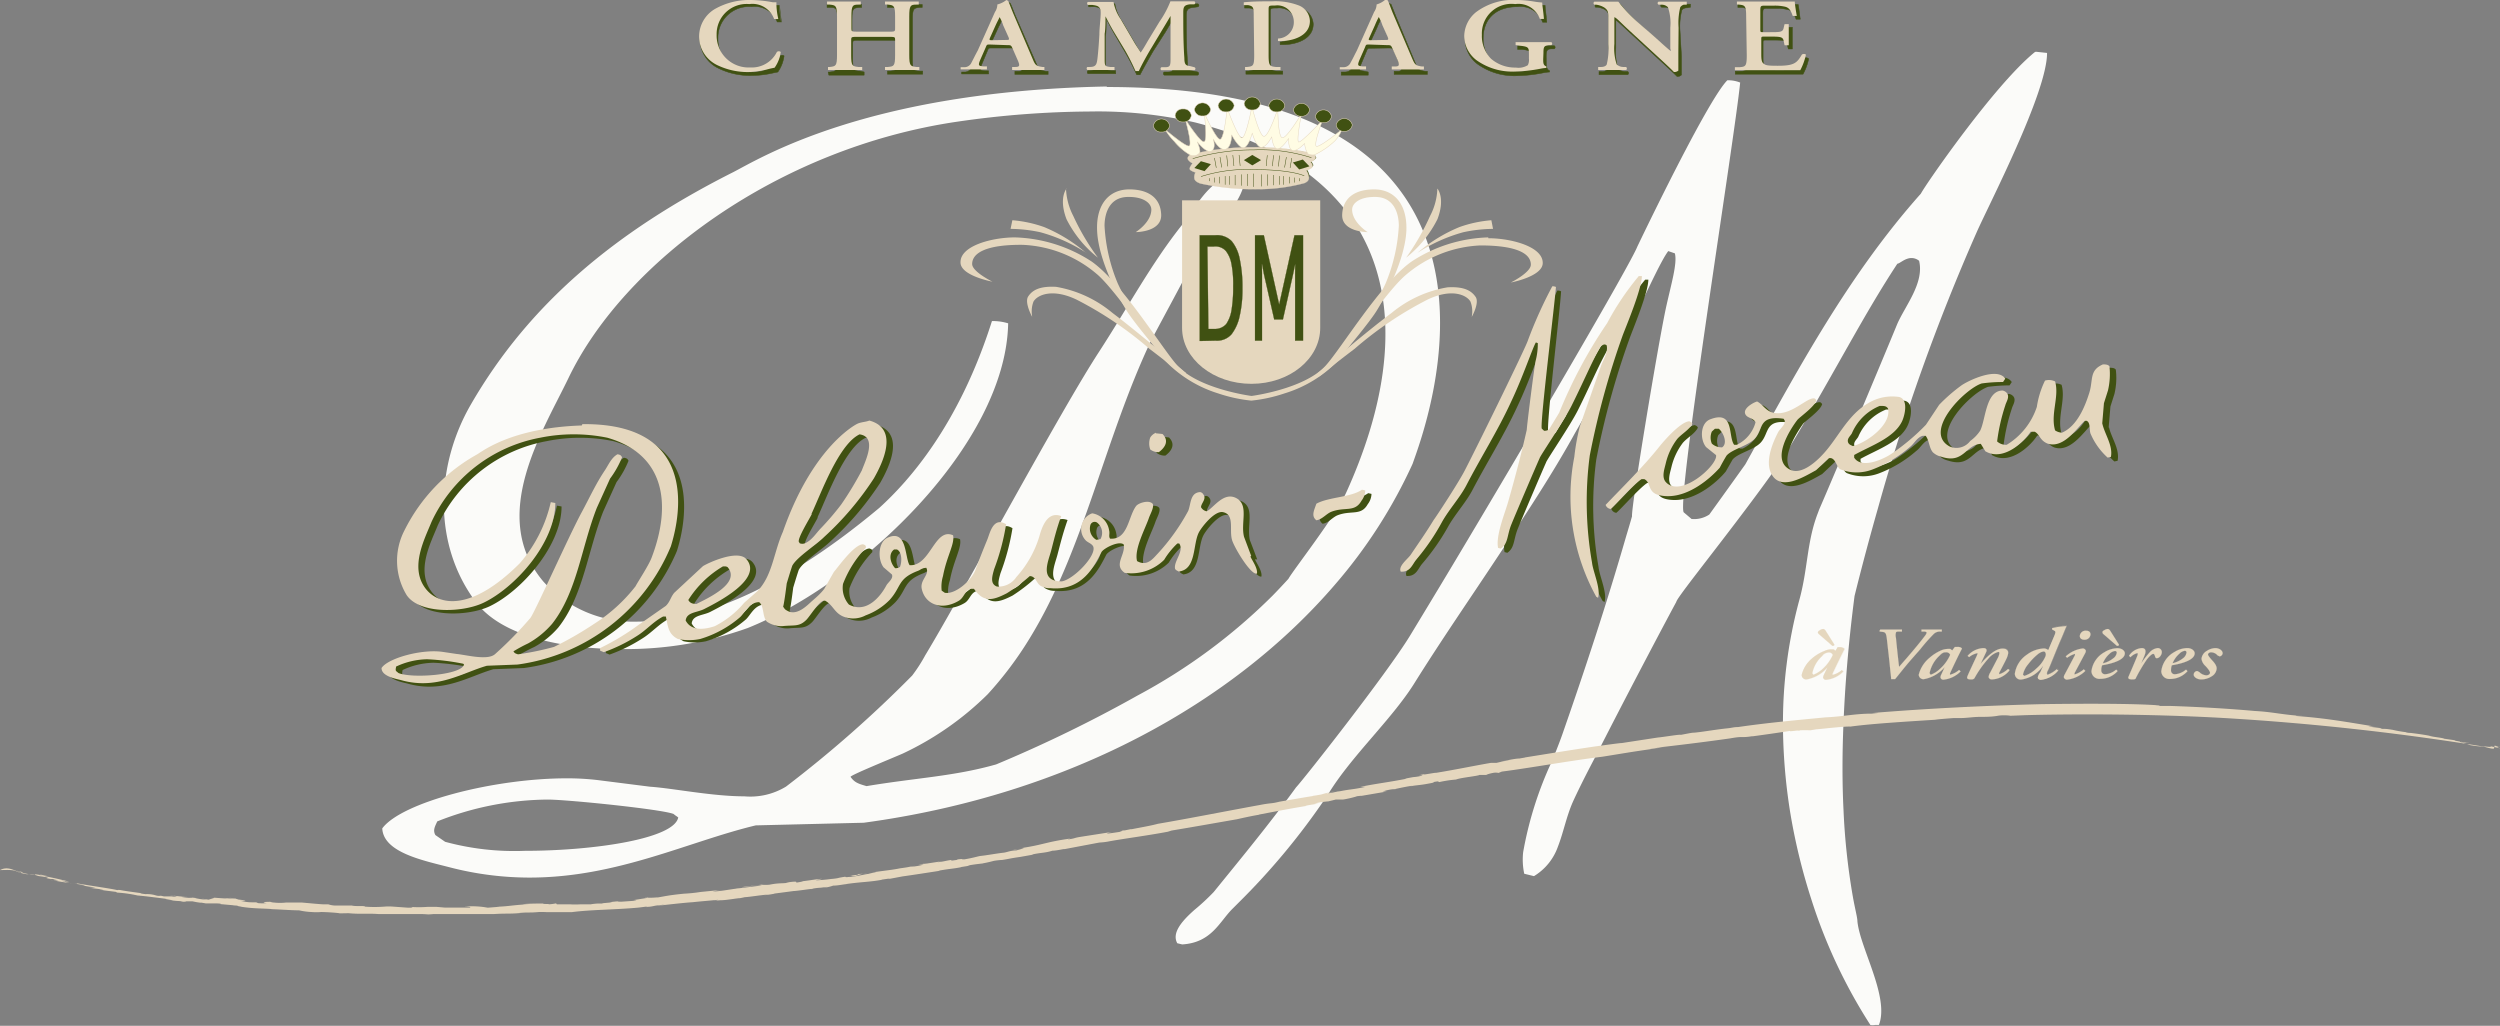 <svg xmlns="http://www.w3.org/2000/svg" viewBox="0 0 208.3 85.47"><rect x="0" y="0" width="208.3" height="85.47" fill="#808080" stroke="none"/><defs><style>.cls-1{fill:#fbfbf9;}.cls-2{fill:#e5d7be;}.cls-10,.cls-11,.cls-12,.cls-3,.cls-5,.cls-6,.cls-8,.cls-9{fill:none;}.cls-11,.cls-3,.cls-6,.cls-8{stroke:#e5d7be;}.cls-3{stroke-width:0.01px;}.cls-4{fill:#405112;}.cls-10,.cls-12,.cls-5,.cls-9{stroke:#405112;}.cls-5,.cls-6{stroke-width:0.02px;}.cls-7{fill:#fffce4;}.cls-12,.cls-8{stroke-linecap:round;stroke-linejoin:round;}.cls-10,.cls-11,.cls-8{stroke-width:0.04px;}.cls-12,.cls-9{stroke-width:0.04px;}</style></defs><title>Fichier 1</title><g id="Calque_2" data-name="Calque 2"><g id="Calque_1-2" data-name="Calque 1"><path class="cls-1" d="M169.53,4.35c-3.37,2.74-9.12,11.07-9.48,11.78C154,22.92,149.78,30.8,145.42,38.69q-1.5,2.1-3,4.18a2.28,2.28,0,0,1-1.48.37l-.66-.56c-.57-1.22,4.26-31.19,4.71-35.8a2.65,2.65,0,0,0-1.07-.19c-1.52,1.54-6.17,11.09-7.49,13.84-.6,1.53-9.23,16.25-15.33,26.44-1.37,2.29-2.62,4.35-3.62,6-1.94,3.18-8.89,12-9.49,12.63-.43.59-.86,1.17-1.29,1.73-1.82,2.4-3.6,4.56-5.58,7a18.58,18.58,0,0,1-1.62,1.5c-1,.89-1.89,1.89-1.41,2.76l.41.1c2.48-.15,3.12-1.93,4.22-3l.47-.47a57.92,57.92,0,0,0,7.08-8.47c.14-.2.28-.4.41-.61C112.6,63,115.9,60,117.8,57c2.22-3.56,4.66-7.09,7-10.63s4.54-6.86,6.47-10.36C135,29.56,137.94,22.3,139,20.92l.55.19c.22.83-.31,2.56-.75,4.57-.7,3.3-2.9,16.59-2.82,17.34-.16.57-.33,1.13-.5,1.7-1.59,5.5-3.35,10.86-5.3,16.45-.23.65-.53,1.42-.87,2.25A30.38,30.38,0,0,0,126.91,71,5.63,5.63,0,0,0,127,72.8l.81.2a4.69,4.69,0,0,0,2-2.47c.45-1.15.69-2.45,1.22-3.67.33-.74,1.06-2.23,2-4,2.34-4.62,5.87-11.3,6.64-12.71,0-.25,2.46-3.33,4.94-6.6,1.87-2.46,3.76-5,4.68-6.58,3.71-6.19,6-10.75,8.8-15,.19,0,.63-.47,1.17-.47a1,1,0,0,1,.64.23c.45,1.86-1.19,3.78-1.84,5.31-1.23,3-5.51,13.18-6.42,15.26-.08.17-.13.34-.2.51-.91,2.4-.8,4.59-1.53,7.22a39.16,39.16,0,0,0-1.35,10.78,47,47,0,0,0,.64,7.12,50.11,50.11,0,0,0,1.72,7,43.83,43.83,0,0,0,4.92,10.47,1,1,0,0,0,.38,0h.33c.9-2.31-1.57-6.39-1.79-8.63,0-.31-.19-1-.37-2a56,56,0,0,1-.79-7.31c-.1-2-.12-4.43,0-7.19.12-3.07.4-6.6.92-10.61.61-2.46,1.26-4.89,1.95-7.31a169.6,169.6,0,0,1,8.2-22.94c1-2.28,5.91-11.71,5.89-15l-.94-.1"/><path class="cls-1" d="M43.75,70.89a22,22,0,0,1-6.66-.75l-.81-.56c-.25-.42,0-.78.15-1.14a25.38,25.38,0,0,1,9.2-1.82c1.65,0,9.54.81,10.49,1.2a2.34,2.34,0,0,0,.27.2l.12.09c-.34,1.79-7.1,2.78-12.76,2.78M92.24,7.21h-.19c-19.84.41-28.74,6-30.95,7.13-9.78,4.93-17,10.94-21.86,19.35-3,5.18-3.16,11.75.43,16.5,2.1,2.77,7.06,3.89,12.11,3.89a30.12,30.12,0,0,0,10.51-1.75C71.73,48.54,83.81,37,84,26.94a4.44,4.44,0,0,0-1.25-.19h-.1c-2.75,8.67-6.94,13.35-9.39,15.57-8.3,6.94-15,9.47-20,9.47a10.11,10.11,0,0,1-8-3.35C40.69,43,45.2,36,47.37,31.49,52,21.86,64.78,12.34,79.75,10.14a79.41,79.41,0,0,1,11.07-.85,36.18,36.18,0,0,1,8.75.91c17.17,4.41,18.7,17.38,12.61,30.81-.9,2-4.46,6.53-4.83,7.22-.43.47-.86.93-1.3,1.38A47.87,47.87,0,0,1,94.8,57.94,112.86,112.86,0,0,1,83,63.69c-3.52,1-6.61,1.11-10.8,1.81-.69-.2-1-.3-1.33-.77-.06-.12,3.14-1.42,4.34-1.94a25.34,25.34,0,0,0,7.08-4.94,30,30,0,0,0,3.5-4.66C90.35,45.76,92,36.63,95.92,28.35c1.34-2.5,2.69-5,4-7.51,1.09-1.69,3.21-3.45,3.72-5.44-.33-.47-.47-.64-1.34-.76-1.88.88-2.71,2.7-3.83,4.12C95.9,22,94,25.57,91.6,29.27c-3.27,5-11.37,20.14-14.51,25.33A13,13,0,0,1,76,56.29a99.84,99.84,0,0,1-10.51,9.25,5.72,5.72,0,0,1-3.48.81c-2.68,0-6-.68-7.84-.8L49.83,65a21.7,21.7,0,0,0-2.61-.15c-6.09,0-13.76,2-15.37,4.17.1,2,3.35,2.66,5.6,3.24a26.51,26.51,0,0,0,6.68.86c7.3,0,13.21-3,18.84-4.35l9-.22c17.12-2.32,30.81-10,39.26-19.84a41.9,41.9,0,0,0,6.47-10.07c1-2.89,12.08-31.39-25.5-31.39"/><path class="cls-2" d="M151.66,52.93c-.1-.09-.19-.15-.19-.23s.05-.12.18-.2a.45.45,0,0,1,.26-.09c.07,0,.15.05.23.19l.7,1.11c0,.08-.07.11-.17.1Zm.21,1.69A2.6,2.6,0,0,0,151,56.1l.09.12a2.38,2.38,0,0,0,.78-.49,3.5,3.5,0,0,0,.84-1.16.34.34,0,0,0-.34-.21.76.76,0,0,0-.53.26m1.27-.7.15,0a.55.55,0,0,1,.43.15c-.21.4-.7,1.41-1,2.05l0,.11a1.82,1.82,0,0,0,.77-.4l.12.12a2.31,2.31,0,0,1-1.42.69.23.23,0,0,1-.26-.2.76.76,0,0,1,.08-.25l.28-.58h0a3,3,0,0,1-1.74,1,.38.38,0,0,1-.41-.37,2.61,2.61,0,0,1,.89-1.4,3.58,3.58,0,0,1,1-.6,1.43,1.43,0,0,1,.59-.14l.18,0,.16.12Z"/><path class="cls-3" d="M151.66,52.93c-.1-.09-.19-.15-.19-.23s.05-.12.18-.2a.45.45,0,0,1,.26-.09c.07,0,.15.05.23.19l.7,1.11c0,.08-.07.11-.17.1Zm.21,1.69A2.6,2.6,0,0,0,151,56.1l.09.12a2.38,2.38,0,0,0,.78-.49,3.5,3.5,0,0,0,.84-1.16.34.34,0,0,0-.34-.21A.76.76,0,0,0,151.87,54.62Zm1.27-.7.15,0a.55.55,0,0,1,.43.15c-.21.4-.7,1.41-1,2.05l0,.11a1.82,1.82,0,0,0,.77-.4l.12.12a2.31,2.31,0,0,1-1.42.69.23.23,0,0,1-.26-.2.76.76,0,0,1,.08-.25l.28-.58h0a3,3,0,0,1-1.74,1,.38.38,0,0,1-.41-.37,2.61,2.61,0,0,1,.89-1.4,3.58,3.58,0,0,1,1-.6,1.43,1.43,0,0,1,.59-.14l.18,0,.16.12Z"/><path class="cls-2" d="M156.63,52.62c-.06,0,0-.14.05-.17l.85,0,.94,0v.17l-.25,0c-.1,0-.22,0-.25.08a.87.87,0,0,0,0,.45c.07.73.19,1.84.26,2.41.95-1.07,1.8-2.09,2.17-2.6a.63.63,0,0,0,.13-.24s0-.08-.18-.1l-.25,0,0-.17,1,0,.69,0v.17l-.2,0a.74.74,0,0,0-.46.19A14.91,14.91,0,0,0,160,54.09l-.8.91c-.49.56-1.12,1.37-1.3,1.58l-.18,0-.15,0c0-.18-.05-.49-.08-.83-.08-.83-.18-1.65-.27-2.47-.06-.46-.09-.6-.35-.63Z"/><path class="cls-3" d="M156.63,52.62c-.06,0,0-.14.05-.17l.85,0,.94,0v.17l-.25,0c-.1,0-.22,0-.25.08a.87.87,0,0,0,0,.45c.07.73.19,1.84.26,2.41.95-1.07,1.8-2.09,2.17-2.6a.63.63,0,0,0,.13-.24s0-.08-.18-.1l-.25,0,0-.17,1,0,.69,0v.17l-.2,0a.74.74,0,0,0-.46.19A14.91,14.91,0,0,0,160,54.09l-.8.91c-.49.56-1.12,1.37-1.3,1.58l-.18,0-.15,0c0-.18-.05-.49-.08-.83-.08-.83-.18-1.65-.27-2.47-.06-.46-.09-.6-.35-.63Z"/><path class="cls-2" d="M161.62,54.61a2.71,2.71,0,0,0-.85,1.48l.1.13a2.29,2.29,0,0,0,.78-.5,3.41,3.41,0,0,0,.84-1.16.34.34,0,0,0-.34-.21c-.17,0-.29,0-.53.26m1.26-.71.16,0c.14,0,.36,0,.43.15-.22.4-.71,1.42-1,2.06l0,.11a1.81,1.81,0,0,0,.76-.4l.13.12a2.33,2.33,0,0,1-1.43.69.23.23,0,0,1-.25-.2.57.57,0,0,1,.08-.25l.27-.59h0a3,3,0,0,1-1.75,1,.39.39,0,0,1-.41-.37,2.67,2.67,0,0,1,.9-1.41,3.62,3.62,0,0,1,.95-.61,1.45,1.45,0,0,1,.6-.13l.18,0,.16.12Z"/><path class="cls-3" d="M161.62,54.61a2.71,2.71,0,0,0-.85,1.48l.1.13a2.29,2.29,0,0,0,.78-.5,3.41,3.41,0,0,0,.84-1.16.34.34,0,0,0-.34-.21C162,54.35,161.86,54.4,161.62,54.61Zm1.26-.71.16,0c.14,0,.36,0,.43.15-.22.4-.71,1.42-1,2.06l0,.11a1.81,1.81,0,0,0,.76-.4l.13.12a2.33,2.33,0,0,1-1.43.69.23.23,0,0,1-.25-.2.57.57,0,0,1,.08-.25l.27-.59h0a3,3,0,0,1-1.75,1,.39.39,0,0,1-.41-.37,2.67,2.67,0,0,1,.9-1.41,3.62,3.62,0,0,1,.95-.61,1.45,1.45,0,0,1,.6-.13l.18,0,.16.12Z"/><path class="cls-2" d="M167.33,54.35a1.51,1.51,0,0,1-.13.48c-.14.31-.51,1-.63,1.23v.12a1.77,1.77,0,0,0,.71-.42c.09,0,.14,0,.14.11a2,2,0,0,1-1.47.74.26.26,0,0,1-.26-.2.85.85,0,0,1,.13-.36l.65-1.25a1.12,1.12,0,0,0,.12-.37c0-.06,0-.11-.11-.11a1.71,1.71,0,0,0-.81.55,8.74,8.74,0,0,0-1.16,1.64.3.3,0,0,1-.26.1c-.14,0-.4,0-.34-.21s.74-1.62.81-1.79.07-.18,0-.18a1.49,1.49,0,0,0-.65.32l-.13-.1a1.85,1.85,0,0,1,1.32-.65c.27,0,.3.18.23.32l-.47,1h0c.48-.55,1.19-1.28,1.84-1.28.34,0,.46.17.46.35"/><path class="cls-3" d="M167.33,54.35a1.51,1.51,0,0,1-.13.48c-.14.31-.51,1-.63,1.23v.12a1.77,1.77,0,0,0,.71-.42c.09,0,.14,0,.14.11a2,2,0,0,1-1.47.74.26.26,0,0,1-.26-.2.85.85,0,0,1,.13-.36l.65-1.25a1.12,1.12,0,0,0,.12-.37c0-.06,0-.11-.11-.11a1.71,1.71,0,0,0-.81.55,8.74,8.74,0,0,0-1.16,1.64.3.3,0,0,1-.26.1c-.14,0-.4,0-.34-.21s.74-1.62.81-1.79.07-.18,0-.18a1.49,1.49,0,0,0-.65.32l-.13-.1a1.85,1.85,0,0,1,1.32-.65c.27,0,.3.18.23.32l-.47,1h0c.48-.55,1.19-1.28,1.84-1.28C167.21,54,167.33,54.17,167.33,54.35Z"/><path class="cls-2" d="M169.89,54.43a4.83,4.83,0,0,0-.9.91,2,2,0,0,0-.44.87l.11.11a2.51,2.51,0,0,0,1-.61,2.78,2.78,0,0,0,.76-1c.09-.24,0-.43-.14-.43a.85.85,0,0,0-.43.19m.78-.24.53-1.25c.12-.28.13-.37,0-.43l-.18-.1,0-.11a5.89,5.89,0,0,1,1.14-.17l.06,0c-.14.31-.22.53-.42,1-.3.65-1,2.45-1.11,2.65s-.09.24-.11.3l.06.1a2.14,2.14,0,0,0,.76-.46l.13.11a2.2,2.2,0,0,1-1.44.78c-.18,0-.27-.11-.27-.21A1.16,1.16,0,0,1,170,56l.25-.55h0a2.68,2.68,0,0,1-1.84,1.17.48.48,0,0,1-.53-.51,2.31,2.31,0,0,1,1-1.56,2.59,2.59,0,0,1,1.41-.52.55.55,0,0,1,.4.17"/><path class="cls-3" d="M169.89,54.43a4.83,4.83,0,0,0-.9.91,2,2,0,0,0-.44.87l.11.11a2.51,2.51,0,0,0,1-.61,2.78,2.78,0,0,0,.76-1c.09-.24,0-.43-.14-.43A.85.85,0,0,0,169.89,54.43Zm.78-.24.53-1.25c.12-.28.13-.37,0-.43l-.18-.1,0-.11a5.89,5.89,0,0,1,1.14-.17l.06,0c-.14.31-.22.53-.42,1-.3.65-1,2.45-1.11,2.65s-.09.24-.11.3l.06.1a2.14,2.14,0,0,0,.76-.46l.13.11a2.2,2.2,0,0,1-1.44.78c-.18,0-.27-.11-.27-.21A1.16,1.16,0,0,1,170,56l.25-.55h0a2.68,2.68,0,0,1-1.84,1.17.48.48,0,0,1-.53-.51,2.31,2.31,0,0,1,1-1.56,2.59,2.59,0,0,1,1.41-.52A.55.55,0,0,1,170.67,54.19Z"/><path class="cls-2" d="M173.29,53a.48.48,0,0,1,.52-.45c.23,0,.37.11.37.31a.48.48,0,0,1-.52.44c-.25,0-.37-.14-.37-.3m-.44,3.08,0,.12a2.18,2.18,0,0,0,.77-.43l.13.13a2.6,2.6,0,0,1-1.54.73.29.29,0,0,1-.25-.19.43.43,0,0,1,.07-.24l.86-1.62,0-.1a2.06,2.06,0,0,0-.66.33l-.11-.12a2.55,2.55,0,0,1,1.42-.66.27.27,0,0,1,.25.18c0,.05,0,.13-.08.26Z"/><path class="cls-3" d="M173.29,53a.48.48,0,0,1,.52-.45c.23,0,.37.11.37.31a.48.48,0,0,1-.52.44C173.41,53.28,173.29,53.14,173.29,53Zm-.44,3.08,0,.12a2.18,2.18,0,0,0,.77-.43l.13.13a2.6,2.6,0,0,1-1.54.73.29.29,0,0,1-.25-.19.43.43,0,0,1,.07-.24l.86-1.62,0-.1a2.06,2.06,0,0,0-.66.33l-.11-.12a2.55,2.55,0,0,1,1.42-.66.27.27,0,0,1,.25.18c0,.05,0,.13-.08.26Z"/><path class="cls-2" d="M175.76,54.48a2,2,0,0,0-.55.79,2.14,2.14,0,0,0,.87-.42.69.69,0,0,0,.29-.46.14.14,0,0,0-.15-.15.78.78,0,0,0-.46.24m-.39-1.55c-.11-.09-.19-.15-.19-.23s0-.12.17-.2a.51.51,0,0,1,.27-.09c.07,0,.15.05.23.19l.7,1.11c0,.08-.07.11-.17.1Zm-1.11,3a2.12,2.12,0,0,1,1.09-1.59,2.14,2.14,0,0,1,1.08-.33c.37,0,.61.22.61.42,0,.55-1,.85-1.89,1a1,1,0,0,0-.07.4.31.31,0,0,0,.34.35,1.56,1.56,0,0,0,.9-.39l.12.12a1.92,1.92,0,0,1-1.45.65.66.66,0,0,1-.73-.67"/><path class="cls-3" d="M175.76,54.48a2,2,0,0,0-.55.79,2.14,2.14,0,0,0,.87-.42.69.69,0,0,0,.29-.46.14.14,0,0,0-.15-.15A.78.78,0,0,0,175.76,54.48Zm-.39-1.55c-.11-.09-.19-.15-.19-.23s0-.12.17-.2a.51.51,0,0,1,.27-.09c.07,0,.15.05.23.19l.7,1.11c0,.08-.07.11-.17.1Zm-1.11,3a2.12,2.12,0,0,1,1.09-1.59,2.14,2.14,0,0,1,1.08-.33c.37,0,.61.22.61.42,0,.55-1,.85-1.89,1a1,1,0,0,0-.07.4.31.31,0,0,0,.34.35,1.56,1.56,0,0,0,.9-.39l.12.12a1.92,1.92,0,0,1-1.45.65A.66.66,0,0,1,174.26,55.94Z"/><path class="cls-2" d="M178.67,54.64l-.27.64h0a7.8,7.8,0,0,1,.68-.89,1.05,1.05,0,0,1,.69-.39.33.33,0,0,1,.35.35c0,.19-.18.49-.42.49-.09,0-.12-.07-.15-.18s-.08-.18-.15-.18-.27.13-.53.47a14.05,14.05,0,0,0-.92,1.56c0,.07-.13.1-.26.1s-.42,0-.35-.21c.17-.4.55-1.26.77-1.83,0-.09,0-.16,0-.16a1.19,1.19,0,0,0-.6.35l-.12-.12a1.4,1.4,0,0,1,1.06-.64c.41,0,.34.36.22.64"/><path class="cls-3" d="M178.67,54.64l-.27.64h0a7.8,7.8,0,0,1,.68-.89,1.05,1.05,0,0,1,.69-.39.33.33,0,0,1,.35.35c0,.19-.18.49-.42.49-.09,0-.12-.07-.15-.18s-.08-.18-.15-.18-.27.13-.53.47a14.05,14.05,0,0,0-.92,1.56c0,.07-.13.1-.26.1s-.42,0-.35-.21c.17-.4.55-1.26.77-1.83,0-.09,0-.16,0-.16a1.19,1.19,0,0,0-.6.35l-.12-.12a1.4,1.4,0,0,1,1.06-.64C178.86,54,178.79,54.36,178.67,54.64Z"/><path class="cls-2" d="M181.58,54.47a2.07,2.07,0,0,0-.56.79,2.19,2.19,0,0,0,.88-.42.71.71,0,0,0,.28-.46.14.14,0,0,0-.14-.16.81.81,0,0,0-.46.25m-1.5,1.46a2.12,2.12,0,0,1,1.09-1.6,2.09,2.09,0,0,1,1.08-.33c.36,0,.61.22.61.43,0,.55-1,.85-1.9,1a1,1,0,0,0-.07.4.31.31,0,0,0,.34.35,1.59,1.59,0,0,0,.91-.39l.12.13a1.93,1.93,0,0,1-1.46.65.66.66,0,0,1-.72-.68"/><path class="cls-3" d="M181.58,54.47a2.07,2.07,0,0,0-.56.79,2.19,2.19,0,0,0,.88-.42.71.71,0,0,0,.28-.46.14.14,0,0,0-.14-.16A.81.81,0,0,0,181.58,54.47Zm-1.5,1.46a2.12,2.12,0,0,1,1.09-1.6,2.09,2.09,0,0,1,1.08-.33c.36,0,.61.22.61.43,0,.55-1,.85-1.9,1a1,1,0,0,0-.07.4.31.31,0,0,0,.34.35,1.59,1.59,0,0,0,.91-.39l.12.13a1.93,1.93,0,0,1-1.46.65A.66.66,0,0,1,180.08,55.93Z"/><path class="cls-2" d="M182.78,56.21a.31.31,0,0,1,.3-.3l.17.09a.89.89,0,0,0,.58.27c.16,0,.31-.09.31-.22s-.24-.42-.39-.57a1,1,0,0,1-.32-.58.86.86,0,0,1,.45-.67,1.38,1.38,0,0,1,.69-.23c.35,0,.62.21.62.43a.29.29,0,0,1-.25.26l-.17-.08a.72.72,0,0,0-.54-.26c-.17,0-.26.1-.26.19s.25.38.39.53.35.41.33.65a.82.82,0,0,1-.43.64,1.61,1.61,0,0,1-.86.25c-.32,0-.62-.19-.62-.4"/><path class="cls-3" d="M182.78,56.21a.31.31,0,0,1,.3-.3l.17.09a.89.89,0,0,0,.58.27c.16,0,.31-.09.31-.22s-.24-.42-.39-.57a1,1,0,0,1-.32-.58.86.86,0,0,1,.45-.67,1.38,1.38,0,0,1,.69-.23c.35,0,.62.21.62.43a.29.29,0,0,1-.25.26l-.17-.08a.72.72,0,0,0-.54-.26c-.17,0-.26.1-.26.19s.25.38.39.53.35.41.33.65a.82.82,0,0,1-.43.64,1.61,1.61,0,0,1-.86.25C183.08,56.61,182.78,56.42,182.78,56.21Z"/><path class="cls-4" d="M109.2,17H98.89l0,10.29c0,2.4,2.42,4.35,5.38,4.35s5.38-1.95,5.38-4.34l0-10.3Z"/><path class="cls-4" d="M104.41,12.38a22.39,22.39,0,0,0-5,.57l-.22.28c0,.14.26.29.35.34l.07,0,0,.05a.91.91,0,0,0-.22.39v0c.05.1.33.2.43.23l.08,0,0,.06a.86.86,0,0,0-.1.36l0,.13a.59.59,0,0,0,.35.28l.07,0a21.45,21.45,0,0,0,4.53.45,15.23,15.23,0,0,0,4-.47c.3-.13.34-.27.34-.4a1.23,1.23,0,0,0-.2-.54l0-.07.09,0c.11,0,.39-.13.44-.25v-.06l-.14-.26-.07-.06.09,0c.13-.05.34-.17.37-.27h0l-.16-.3a20.87,20.87,0,0,0-5-.51"/><path class="cls-2" d="M110,16.69H98.49s0,10.51,0,10.63c0,2.57,2.59,4.66,5.78,4.66S110,29.89,110,27.32c0-.17,0-10.63,0-10.63"/><path class="cls-4" d="M100.68,27.41h.49a1.25,1.25,0,0,0,1-.41,2.85,2.85,0,0,0,.44-1.15,11.65,11.65,0,0,0,.14-2,8.75,8.75,0,0,0-.16-1.94,2.45,2.45,0,0,0-.45-1,1.16,1.16,0,0,0-1-.37h-.54Zm-.72,1V19.6h1.32a1.71,1.71,0,0,1,1.35.5,3.36,3.36,0,0,1,.67,1.52,11.12,11.12,0,0,1,.22,2.39,10,10,0,0,1-.23,2.31,3.78,3.78,0,0,1-.67,1.52,1.61,1.61,0,0,1-1.34.54Z"/><path class="cls-5" d="M100.68,27.41h.49a1.25,1.25,0,0,0,1-.41,2.85,2.85,0,0,0,.44-1.15,11.65,11.65,0,0,0,.14-2,8.75,8.75,0,0,0-.16-1.94,2.45,2.45,0,0,0-.45-1,1.16,1.16,0,0,0-1-.37h-.54Zm-.72,1V19.6h1.32a1.71,1.71,0,0,1,1.35.5,3.36,3.36,0,0,1,.67,1.52,11.12,11.12,0,0,1,.22,2.39,10,10,0,0,1-.23,2.31,3.78,3.78,0,0,1-.67,1.52,1.61,1.61,0,0,1-1.34.54Z"/><polygon class="cls-4" points="105.15 28.38 104.57 28.38 104.57 19.6 105.3 19.6 106.58 25.38 107.86 19.6 108.57 19.6 108.57 28.38 107.91 28.38 107.91 22.79 107.92 22.02 107.91 22.02 107.75 22.79 106.89 26.62 106.17 26.62 105.3 22.79 105.16 22.02 105.14 22.02 105.15 22.79 105.15 28.38"/><polygon class="cls-5" points="105.15 28.38 104.57 28.38 104.57 19.6 105.3 19.6 106.58 25.38 107.86 19.6 108.57 19.6 108.57 28.38 107.91 28.38 107.91 22.79 107.92 22.02 107.91 22.02 107.75 22.79 106.89 26.62 106.17 26.62 105.3 22.79 105.16 22.02 105.14 22.02 105.15 22.79 105.15 28.38"/><path class="cls-2" d="M104.41,12.27a21.22,21.22,0,0,1,5,.51s.26.21.2.4-.41.32-.41.32.22.21.15.4-.5.3-.5.3a1.39,1.39,0,0,1,.21.59c0,.19-.09.35-.39.47a14.86,14.86,0,0,1-4.06.5,20.46,20.46,0,0,1-4.63-.48c-.11-.06-.36-.13-.45-.35a.76.76,0,0,1,.08-.56s-.44-.13-.48-.28.23-.48.23-.48-.38-.19-.4-.4.28-.35.28-.35a21.85,21.85,0,0,1,5.12-.59"/><path class="cls-6" d="M104.41,12.27a21.22,21.22,0,0,1,5,.51s.26.21.2.4-.41.32-.41.32.22.21.15.4-.5.3-.5.3a1.39,1.39,0,0,1,.21.59c0,.19-.09.35-.39.47a14.86,14.86,0,0,1-4.06.5,20.46,20.46,0,0,1-4.63-.48c-.11-.06-.36-.13-.45-.35a.76.76,0,0,1,.08-.56s-.44-.13-.48-.28.23-.48.23-.48-.38-.19-.4-.4.28-.35.28-.35A21.85,21.85,0,0,1,104.41,12.27Z"/><polygon class="cls-4" points="103.64 13.34 104.34 12.91 105.07 13.34 104.34 13.78 103.64 13.34"/><polygon class="cls-4" points="107.72 13.54 108.55 13.29 109.1 13.86 108.25 14.12 107.72 13.54"/><polygon class="cls-4" points="100.89 13.68 100.06 13.43 99.51 14 100.36 14.26 100.89 13.68"/><path class="cls-7" d="M109.48,12.92c.22-.06-.34.08-.53-.14a2,2,0,0,1-.25-.83s-.61.68-1,.58-.33-1-.33-1-.58.91-.95.87-.46-1-.46-1-.44.89-.88.87-.74-1.18-.74-1.18-.31,1.16-.72,1.22-1-1.07-1-1.07,0,1.09-.53,1.2-1-.85-1-.85.26.79-.16,1-1.17-.77-1.17-.77.31.73.19.92a.67.67,0,0,1-.76.19,4.9,4.9,0,0,1-1.34-1.14,4.75,4.75,0,0,1-.77-1s1.72,1.47,2,1.37-.33-2.24-.33-2.24,1.28,2,1.58,1.89,0-2.43,0-2.43,1,2.28,1.34,2.22.58-2.59.58-2.59.88,2.47,1.23,2.47.83-2.61.83-2.61.6,2.46,1,2.49,1.16-2.31,1.16-2.31,0,2.37.37,2.43,1.6-2,1.6-2-.44,2.25-.24,2.35,2-1.83,2-1.83-.76,2-.53,2.18,2.13-1.39,2.13-1.39a2.69,2.69,0,0,1-.58.95,6.54,6.54,0,0,1-1.74,1.22"/><path class="cls-8" d="M109.48,12.92c.22-.06-.34.08-.53-.14a2,2,0,0,1-.25-.83s-.61.68-1,.58-.33-1-.33-1-.58.91-.95.87-.46-1-.46-1-.44.89-.88.87-.74-1.18-.74-1.18-.31,1.16-.72,1.22-1-1.07-1-1.07,0,1.09-.53,1.2-1-.85-1-.85.26.79-.16,1-1.17-.77-1.17-.77.31.73.19.92a.67.67,0,0,1-.76.19,4.9,4.9,0,0,1-1.34-1.14,4.75,4.75,0,0,1-.77-1s1.72,1.47,2,1.37-.33-2.24-.33-2.24,1.28,2,1.58,1.89,0-2.43,0-2.43,1,2.28,1.34,2.22.58-2.59.58-2.59.88,2.47,1.23,2.47.83-2.61.83-2.61.6,2.46,1,2.49,1.16-2.31,1.16-2.31,0,2.37.37,2.43,1.6-2,1.6-2-.44,2.25-.24,2.35,2-1.83,2-1.83-.76,2-.53,2.18,2.13-1.39,2.13-1.39a2.69,2.69,0,0,1-.58.95A6.54,6.54,0,0,1,109.48,12.92Z"/><path class="cls-9" d="M108.27,14.85l0,.24m-.4-.29,0,.41m-.43-.48,0,.55m-.48-.61,0,.72m-.36-.72,0,.72m-.47-.81,0,.85m-.5-.9,0,.94m-.52-.94,0,1m-4.34-.68,0,.24m.4-.29,0,.41m.43-.48,0,.55m.48-.61,0,.72m.36-.72,0,.72m.47-.81,0,.85m.51-.9,0,.94m1-1v1.1m3.21-2.4-.14.82m-.31-.9-.15.87m-.42-1-.09.91m-.41-.94-.09.91m-.43-.91-.09.9m-4.31-.67.15.82m.31-.9.14.87m.42-1,.09.91m.42-.94.09.91m.43-.92.09.91m.59.67,0,1"/><path class="cls-10" d="M100.07,14.71a12.63,12.63,0,0,1,4.39-.58c3.18,0,4.21.52,4.21.52m-9.29-1.43a17.63,17.63,0,0,1,5.08-.73,13.88,13.88,0,0,1,4.81.65"/><path class="cls-4" d="M96.77,11a.62.62,0,0,0,.68-.54.69.69,0,0,0-1.35,0,.61.61,0,0,0,.67.54"/><path class="cls-11" d="M96.77,11a.62.62,0,0,0,.68-.54.69.69,0,0,0-1.35,0A.61.61,0,0,0,96.77,11Z"/><path class="cls-4" d="M98.58,10.16a.62.62,0,0,0,.68-.54.62.62,0,0,0-.68-.54.61.61,0,0,0-.67.54.61.61,0,0,0,.67.54"/><path class="cls-11" d="M98.58,10.16a.62.62,0,0,0,.68-.54.62.62,0,0,0-.68-.54.61.61,0,0,0-.67.54A.61.61,0,0,0,98.58,10.16Z"/><path class="cls-4" d="M100.2,9.66a.61.61,0,0,0,.67-.54.69.69,0,0,0-1.35,0,.62.62,0,0,0,.68.54"/><path class="cls-11" d="M100.2,9.66a.61.61,0,0,0,.67-.54.69.69,0,0,0-1.35,0A.62.62,0,0,0,100.2,9.66Z"/><path class="cls-4" d="M102.16,9.32a.61.61,0,0,0,.67-.54.69.69,0,0,0-1.34,0,.61.61,0,0,0,.67.54"/><path class="cls-11" d="M102.16,9.32a.61.61,0,0,0,.67-.54.69.69,0,0,0-1.34,0A.61.61,0,0,0,102.16,9.32Z"/><path class="cls-4" d="M104.33,9.16a.62.62,0,0,0,.68-.53.69.69,0,0,0-1.35,0,.61.61,0,0,0,.67.53"/><path class="cls-11" d="M104.33,9.16a.62.62,0,0,0,.68-.53.69.69,0,0,0-1.35,0A.61.61,0,0,0,104.33,9.16Z"/><path class="cls-4" d="M106.38,9.32a.61.61,0,0,0,.67-.54.69.69,0,0,0-1.34,0,.61.61,0,0,0,.67.54"/><path class="cls-11" d="M106.38,9.32a.61.61,0,0,0,.67-.54.69.69,0,0,0-1.34,0A.61.61,0,0,0,106.38,9.32Z"/><path class="cls-4" d="M108.44,9.68a.61.61,0,0,0,.67-.54.69.69,0,0,0-1.34,0,.61.61,0,0,0,.67.54"/><path class="cls-11" d="M108.44,9.68a.61.61,0,0,0,.67-.54.69.69,0,0,0-1.34,0A.61.61,0,0,0,108.44,9.68Z"/><path class="cls-4" d="M110.27,10.22a.61.61,0,0,0,.67-.54.69.69,0,0,0-1.34,0,.61.61,0,0,0,.67.54"/><path class="cls-11" d="M110.27,10.22a.61.61,0,0,0,.67-.54.69.69,0,0,0-1.34,0A.61.61,0,0,0,110.27,10.22Z"/><path class="cls-4" d="M112,10.94a.61.61,0,0,0,.67-.54.69.69,0,0,0-1.34,0,.61.61,0,0,0,.67.54"/><path class="cls-11" d="M112,10.94a.61.61,0,0,0,.67-.54.69.69,0,0,0-1.34,0A.61.61,0,0,0,112,10.94Z"/><path class="cls-2" d="M122.63,26.36a2.28,2.28,0,0,0-.11-1.23c-.33-.57-1.59-1.12-3.57-.17a30.05,30.05,0,0,0-6.09,4.11c-1.49,1.12-2.94,2.29-2.94,2.29l-.11-.28s4.12-3.51,6.13-5a9.87,9.87,0,0,1,4.67-2.14c1.41-.08,2,.3,2.34.8s-.32,1.66-.32,1.66"/><path class="cls-2" d="M119.76,15.72a5.22,5.22,0,0,1-.6,2.26,20.22,20.22,0,0,1-2,3.49,9.59,9.59,0,0,0,2.61-3.21c.67-1.76,0-2.54,0-2.54"/><path class="cls-2" d="M118.1,21.07a12.87,12.87,0,0,1,3.5-2.15,10.35,10.35,0,0,1,2.66-.57l.14.72a12.1,12.1,0,0,0-2.48.28,13.63,13.63,0,0,0-3.82,1.72"/><path class="cls-2" d="M124,19.78a12.29,12.29,0,0,0-6.37,2c-2.59,1.8-5.87,7.25-7.19,8.7-1.76,1.93-6.12,2.51-6.16,2.51s-4.39-.58-6.16-2.51c-1.31-1.45-4.6-6.9-7.18-8.7a12.33,12.33,0,0,0-6.38-2c-1.87,0-4.57.69-4.53,2.09,0,1.11,2.66,1.6,2.66,1.6S81,22.64,81,22c0-.94,1.21-1.63,4.22-1.6a10.18,10.18,0,0,1,6.3,2.55c1.59,1.45,4.85,6.29,5.5,7.05a10.43,10.43,0,0,0,4.48,2.78,12.61,12.61,0,0,0,2.76.6h0a12.61,12.61,0,0,0,2.76-.6A10.42,10.42,0,0,0,111.54,30c.64-.76,3.9-5.6,5.49-7a10.21,10.21,0,0,1,6.31-2.55c3,0,4.21.66,4.21,1.6,0,.66-1.67,1.49-1.67,1.49s2.62-.49,2.66-1.6c.05-1.4-2.66-2.09-4.53-2.09"/><path class="cls-2" d="M86,26.36a2.28,2.28,0,0,1,.11-1.23c.33-.57,1.59-1.12,3.58-.17a30.35,30.35,0,0,1,6.09,4.11c1.48,1.12,2.93,2.29,2.93,2.29l.11-.28s-4.12-3.51-6.12-5A9.93,9.93,0,0,0,88,23.9c-1.41-.08-2,.3-2.33.8s.31,1.66.31,1.66"/><path class="cls-2" d="M88.82,15.72a5.37,5.37,0,0,0,.6,2.26,19.6,19.6,0,0,0,2.06,3.49,9.57,9.57,0,0,1-2.62-3.21c-.67-1.76,0-2.54,0-2.54"/><path class="cls-2" d="M90.49,21.07A13,13,0,0,0,87,18.92a10.33,10.33,0,0,0-2.65-.57l-.15.72a12.1,12.1,0,0,1,2.48.28,13.6,13.6,0,0,1,3.83,1.72"/><path class="cls-2" d="M113.94,19.34s-2.16,0-2.11-1.45,1.13-2.11,2.66-2.11c1.7,0,2.76,1.26,2.69,3.4-.09,2.49-1.88,5.78-2.52,6.78s-2.45,3.15-2.45,3.15v-.43a22.3,22.3,0,0,0,3.24-5.07,14.37,14.37,0,0,0,1.1-4.8c0-.62-.17-2.45-2.05-2.4-1.14,0-1.83.48-1.84,1.05,0,1.07,1.29,1.88,1.29,1.88"/><path class="cls-2" d="M94.64,19.34s2.16,0,2.11-1.45-1.13-2.11-2.65-2.11c-1.71,0-2.77,1.26-2.69,3.4.08,2.49,1.87,5.78,2.51,6.78s2.46,3.15,2.46,3.15v-.43a22.16,22.16,0,0,1-3.25-5.07,14.37,14.37,0,0,1-1.1-4.8c0-.62.17-2.45,2.06-2.4,1.13,0,1.83.48,1.84,1.05,0,1.07-1.3,1.88-1.3,1.88"/><path class="cls-4" d="M137.07,23.3l.27,0c0,1.08-1.32,4.2-1.6,5a67.33,67.33,0,0,0-2.74,10,29.33,29.33,0,0,0,.19,8.94c.07.74.74,2.16.5,2.92l-.16-.09a17.31,17.31,0,0,1-1.82-11.64,18.56,18.56,0,0,1,.46-2.55c.24-.69,1.41-4.06,1.74-5,.18-.51.63-1.14.5-1.75-.23-.21-.43.07-.51.08-.78,1.4-1.4,2.91-2.42,4.95-.59,1.2-2.65,4.22-2.66,4.37-.29.64-2,4.64-2.36,5.53s-.25,1.58-.87,2l-.23-.06c-.22-1,.55-2.83.83-3.84.58-2,1.1-4,1.56-6,0-.24.54-4.62.73-5.71a6.25,6.25,0,0,0,.19-1.51l-.16-.06c-.28.46-1.07,2.86-2.09,5-1.08,2.35-2.52,4.63-3.73,6.94-.52,1-1.43,2-2,3a18.69,18.69,0,0,1-2.21,3.17c-.31.37-.48,1-1.18,1l-.11,0c-.23-.47.59-1.06.83-1.41.68-1,1.27-1.85,1.91-2.89.16-.2,2.09-3.13,2.62-4.18,1.5-2.93,5-10.11,5.21-10.72a38.41,38.41,0,0,1,2-4.58.73.73,0,0,1,.31.06C130,25.71,128.81,35.59,129,36l.19.18a.59.59,0,0,0,.42-.12l.84-1.38a39.72,39.72,0,0,1,4-7.47,22.57,22.57,0,0,1,2.62-3.9"/><path class="cls-4" d="M96.83,36.39l.57.06c.55.55.25,1.1-.3,1.51a1.08,1.08,0,0,1-.72-.22,1.47,1.47,0,0,1,0-1,1,1,0,0,1,.49-.4"/><path class="cls-4" d="M114,41.09l.27.06,0,.06a1.48,1.48,0,0,1-.31.8c-.56,1-1.37.48-2.51.92-.43.17-.76.64-1.25.71-.45-.36-.19-.82,0-1.38,1-.56,2.91-.53,3.8-1.17"/><path class="cls-4" d="M33.77,56.39l-.23-.19c-.07-.13,0-.25,0-.37a6.28,6.28,0,0,1,2.59-.61,20.6,20.6,0,0,1,3,.37l.08.06,0,0c-.14.87-4.31,1.2-5.48.71M49,35.74c-5.6.18-8.09,2-8.71,2.4a14.84,14.84,0,0,0-6.08,6.36,5.53,5.53,0,0,0,.19,5.38c1.06,1.58,4.63,1.47,6.39.64,2.65-1.26,6-5.05,6-8.32l-.38-.07a11.63,11.63,0,0,1-2.59,5.1c-4,4-6.74,3.58-7.87,2.06-1.31-1.75-.06-4.06.53-5.53a12.5,12.5,0,0,1,9.05-7,13.85,13.85,0,0,1,5.59,0c4.87,1.39,5.36,5.62,3.69,10-.25.65-1.23,2.14-1.33,2.37A13.57,13.57,0,0,1,50,52.27a29.58,29.58,0,0,1-3.31,1.91,25.49,25.49,0,0,1-3,.61c-.19-.06-.29-.09-.38-.25a12.8,12.8,0,0,1,1.22-.64,7.15,7.15,0,0,0,2-1.63c2.07-2.63,2.43-6.34,3.73-9.65l1.11-2.45a7.89,7.89,0,0,0,1-1.78c-.09-.16-.14-.21-.38-.25-.52.29-.75.89-1.06,1.35-.72,1.07-1.25,2.23-1.9,3.44-1.06,1.94-3.92,8.37-4.3,8.85a31.1,31.1,0,0,1-2.93,3c-.6.57-2.38.08-3.2,0l-1.21-.18c-1.78-.24-4.55.55-5.06,1.35,0,.64,1,.86,1.6,1,3,.86,5.14-.61,7.18-1.19l2.55-.1A16.17,16.17,0,0,0,56.4,45.91C56.68,45,59.69,35.62,49,35.74"/><path class="cls-4" d="M92.23,45.21l-.34.06a1.08,1.08,0,0,1-.5-1.23.37.37,0,0,1,.54-.22,1.07,1.07,0,0,1,.3,1.39M75.5,47.51a.6.6,0,0,1-.42.12c-.37-.39-.61-1.17-.08-1.56l.23,0c.42.19.43,1,.27,1.41m-14.76,0c.25,0,.25,0,.38.06,1.14,1.34-1.65,2.59-2.59,3.07-.39,0-.56-.11-.68-.33a8.53,8.53,0,0,1,2.89-2.8m7.38-4.39c.83-1.78,2.27-5.78,4-6.61,1.51.21.45,2.27.19,3a28.06,28.06,0,0,1-1.71,2.83,24.62,24.62,0,0,1-1.71,2c-.4.41-.74,1-1.33,1.25a.6.6,0,0,1-.42,0l-.08-.12c-.12-.3.88-1.91,1.07-2.3m36.62,3.47c-.2-.53-.4-1.07-.61-1.6-.28-1.18.43-2.66-.64-3.22s-1.92.88-2.47,1.1a.67.67,0,0,1-.46-.34c0-.33.49-.69.19-1.07a.39.39,0,0,0-.23-.16c-.86.05-.76,1-1,1.57A17.37,17.37,0,0,1,97,46.46c-.41.43-.89,1.09-1.72.62-.26-1,.69-2.7,1-3.63.1-.28.43-.85.31-1.13-.29-.37-1.16-.09-1.37.15-.67.8-.58,2.77-2.13,2.7-.14-.22,0-.39-.08-.7a1.7,1.7,0,0,0-1.41-1.41A1.38,1.38,0,0,0,91,45.33c.18.21.49.26.64.52C92,46.58,90,48.6,89,48.77c-1.9,0-1.14-1.62-.9-2.52s.43-1.73.85-2.92c-1.19-.45-1.63,1-1.83,1.72a9,9,0,0,1-1.9,3.35,1.79,1.79,0,0,1-1.63.8c-.6-.23-.38-.89-.23-1.44a19.14,19.14,0,0,0,1-3.75c-1.07-.66-1.35.74-1.56,1.26-.35.85-.69,1.7-1,2.55s-1.67,2.07-2.55,1.9L79,49.54a3,3,0,0,1,.15-1.21c.31-1.66,1-2.7.84-3.4-1.54-.69-1.89,2.61-3.62,2.49-.41-.6-.19-3-1.79-2.31-.85.34-.89,1.82-.38,2.49l.69.59c.16.34-.33.67-.46.92-.47.89-1.65,2.38-3.12,1.59A2.1,2.1,0,0,1,70.78,49a9.14,9.14,0,0,1,1.9-3l0-.15c-.07-.1-.1-.1-.23-.15-.77,0-2.2,2.07-2.43,2.3l-.8,1.41c-.26.35-.65.7-1,1s-1.29,1.35-2.13.8c-.17-.08-.2-.18-.3-.31.1-.31.3-1.94.3-1.94.15-.49.3-1,.46-1.47.37-.71,2-1.74,2.66-2.4a25.07,25.07,0,0,0,4.14-4.88c.76-1.33,2.11-4.15-.38-4.83-.27.13-.69.13-1,.28s-3.79,2.09-6.2,9c-.77,1.73-.87,3.67-2.13,4.95l-1.15.86a7.64,7.64,0,0,1-2.43,1.94c-1,.34-2,.36-2.43-.47.09-.73,1-.64,1.63-1,1-.51,4.85-2.46,3.43-4.11-.7-.81-3.06.24-3.62.58l-2.39,2.18c-.31.39-.33.72-.69,1.08l-2.28,1.59a20.48,20.48,0,0,1-3.23,1.94l0,.21.31.13a13.42,13.42,0,0,0,2.74-1.35c.78-.48,1.36-1.19,2.2-1.63l.23,0c.18.87.21,1.47,1,1.87a4.48,4.48,0,0,0,1.86,0,9,9,0,0,0,3.35-1.84c.41-.41.71-1.2,1.56-1.23.44.36.25,1.2.65,1.63a2.17,2.17,0,0,0,1.29.37c1-.11,1.39.08,2-.53.32-.33,1-1.47,1.44-1.59l.12,0c.67.37.78,1.06,1.59,1.35a2.21,2.21,0,0,0,1.79-.13,5.37,5.37,0,0,0,2-1.29c1-1.11.63-1.76,2.36-2.42.26-.1.29-.23.69-.25.3.58-.54,1-.38,1.75.28,1.31,1.66,1.84,3.08,1,.45-.26.49-.83,1-1l.27,0c.8,1.14,1.52,1,2.74.37a13.93,13.93,0,0,0,1.83-1.4c.48,0,.55.56.87.79a1.54,1.54,0,0,0,.88.22c2.64.24,3.63-1.86,4.22-3,.15-.31,1.47-1,1.86-.64.16.88-.88,1.69.08,2.36a3.88,3.88,0,0,0,3.27-1.07,6.25,6.25,0,0,1,1.1-1.36h.15c.45.64-.49,1.49-.34,2.12.08.13.17.14.3.22,1.49-.16,1.16-2.26,1.68-3.26.19-.38,1.28-1.82,2-1.69,1,.2.52,1.45.76,2.31.16.58,1.43,2.73,2,2.82l.07,0c.1-.49-.52-1.27-.53-1.44"/><path class="cls-4" d="M154.53,37.19c-.16-.34.19-.58.3-.8a4.24,4.24,0,0,1,2.32-2.27c.38,0,.54,0,.69.21.3,1.32-1.73,2.82-2.93,3.13-.17-.09-.29-.11-.38-.27M144,37.56a1.13,1.13,0,0,1-.83-.31,1.27,1.27,0,0,1,0-1l.26-.25h.31c.36.26.81,1.24.26,1.57m31.69-1.91.15-1.78c.11-.36.23-.72.34-1.08a5.76,5.76,0,0,0,.11-2c-.1-.13-.25-.16-.53-.16-1.16.5-.8,1.28-1.14,2.37s-1,2.78-2.28,3.32a1.07,1.07,0,0,1-.57-.19c-.4-1.37.37-2.82,0-4.08a1.19,1.19,0,0,0-.84-.06c-.46.57-.43,1.45-.68,2.18a5.87,5.87,0,0,1-2.51,3.16,1.07,1.07,0,0,1-.8-.28,15.9,15.9,0,0,1,.68-3c.07-.29.37-.66.16-1a.63.63,0,0,0-.38-.24c-1.41,0-1.42,2.43-1.87,3.34a3.12,3.12,0,0,1-.84.86,1.43,1.43,0,0,1-1.71.47c-2.26-1.25,1.26-4.8,2.67-5.26a14.5,14.5,0,0,1,1.78-.12,2.75,2.75,0,0,0,.19-.28c-.67-1-3.08.17-3.65.56a13.34,13.34,0,0,0-1.86,1.62L161,35.71a17.62,17.62,0,0,1-2.9,2.43c-.64.44-2.47,1.28-3.08.31l0-.22c1.4-.78,3.34-1.42,3.95-2.83.22-.49.53-1.77-.23-2a3.84,3.84,0,0,0-2.51.46c-1.83,1-2.61,3-3.91,4.36-.41.44-1.71,1.73-2.71,1.23-1.61-.81.06-3.34.61-4.12.12-.2,1.45-1.1,1.6-1.65a.33.33,0,0,0-.15-.16c-.6-.15-1.94,1.47-3.39,1.2-.68-.13-.89-.69-1.4-.95-.41.13-1.14.58-1,1s.68.33.87.74a2.92,2.92,0,0,1-1.56,1.87l-.23,0c-.52-.71.06-2.91-2-2.12-.83.32-.86,1.68-.34,2.31l.83.67c.19.79-2.93,3.62-4.18,2.25-.38-.42-.11-1.11,0-1.6a5.39,5.39,0,0,1,.95-2c.38-.43,1-.76,1.25-1.26-.08-.13-.1-.14-.26-.21-.72.07-2.05,1.58-2.44,2.06-1.39,1.75-3,3.31-4.52,4.91a.51.51,0,0,0,.42.34c.38-.3,1.91-2.06,2.58-2.49h.31c.6.28.23,1.12,1.29,1.35,2.12.46,4.2-1.4,4.94-2.3l.57-1c.44-.53,1.76-.81,2.32-1.39.78-.8.29-2,2.44-1.69l.07.13c.13.34-.39.71-.53,1-.41.79-1.11,2.37-.57,3.44.76,1.51,2.72.28,3.73-.28l1.06-1c.56-.13.62.73,1,.92a3.68,3.68,0,0,0,2.73,0,10.32,10.32,0,0,0,3.08-1.87c.35-.26.59-.8,1.07-.92H161c.31.37.28,1,.61,1.38a1.53,1.53,0,0,0,.72.37c1.85.61,2-1,3.27-1.08l.38.62c1.52.89,3.26-.83,3.76-1.63h.35c.44.23.42.74,1.1,1,1.37.42,2.51-1.44,3.08-1.91l.15,0c.36.18.18.8.34,1.13a5.64,5.64,0,0,0,1.41,1.94l.27-.06c.19-1-.53-1.91-.72-2.8"/><path class="cls-2" d="M136.53,23l.27,0c0,1.08-1.32,4.2-1.6,4.95a68.57,68.57,0,0,0-2.74,10,29.33,29.33,0,0,0,.19,8.94c.08.74.74,2.16.5,2.92l-.15-.09a17.25,17.25,0,0,1-1.83-11.64,18.56,18.56,0,0,1,.46-2.55l1.75-5c.17-.51.62-1.15.49-1.75-.23-.21-.43.07-.51.08-.78,1.4-1.4,2.91-2.42,4.95-.59,1.2-2.65,4.22-2.66,4.37-.29.64-2,4.64-2.36,5.53s-.25,1.58-.87,2l-.23-.06c-.21-1,.55-2.83.84-3.84.57-2,1.1-4,1.55-6,0-.24.54-4.62.73-5.71a5.77,5.77,0,0,0,.19-1.51l-.16-.06c-.28.46-1.07,2.86-2.09,5-1.08,2.35-2.52,4.62-3.72,6.94-.53,1-1.44,2-2,3A18.22,18.22,0,0,1,118,46.63c-.31.38-.48,1-1.18,1l-.11,0c-.23-.47.6-1.06.84-1.42.67-1,1.27-1.84,1.9-2.88.16-.2,2.09-3.13,2.62-4.18,1.5-2.93,5-10.11,5.21-10.72a36.83,36.83,0,0,1,2.06-4.58.71.71,0,0,1,.3.06c-.11,1.52-1.34,11.4-1.18,11.8l.19.18a.59.59,0,0,0,.42-.12l.84-1.38a39.72,39.72,0,0,1,4-7.47,22.57,22.57,0,0,1,2.62-3.9"/><path class="cls-2" d="M96.29,36.1l.57.06c.55.55.25,1.1-.3,1.51a1.08,1.08,0,0,1-.72-.22,1.47,1.47,0,0,1,0-1,1,1,0,0,1,.49-.4"/><path class="cls-2" d="M113.48,40.8l.27.06,0,.06a1.48,1.48,0,0,1-.31.8c-.56,1-1.36.48-2.51.92-.43.17-.76.64-1.25.71-.45-.36-.19-.82,0-1.38,1-.56,2.91-.53,3.8-1.17"/><path class="cls-2" d="M33.23,56.1,33,55.91c-.07-.13,0-.25,0-.37a6.28,6.28,0,0,1,2.59-.61,19.57,19.57,0,0,1,3,.37l.07.06,0,0c-.14.87-4.31,1.2-5.48.71M48.48,35.45c-5.6.18-8.09,2-8.71,2.4a14.78,14.78,0,0,0-6.08,6.36,5.51,5.51,0,0,0,.19,5.37c1.06,1.59,4.63,1.48,6.39.65,2.65-1.26,6-5,6-8.32l-.38-.07a11.63,11.63,0,0,1-2.59,5.1c-4,4-6.74,3.58-7.87,2.06-1.3-1.75-.06-4.07.53-5.53a12.5,12.5,0,0,1,9.05-7,14,14,0,0,1,5.59,0c4.87,1.4,5.36,5.63,3.69,10-.24.65-1.23,2.14-1.33,2.37A13.57,13.57,0,0,1,49.47,52a28.2,28.2,0,0,1-3.31,1.9,23.59,23.59,0,0,1-3,.62c-.19-.06-.29-.09-.38-.25A12.8,12.8,0,0,1,44,53.61a7.35,7.35,0,0,0,2-1.63c2.07-2.63,2.43-6.34,3.72-9.65l1.11-2.45a7.89,7.89,0,0,0,1-1.78c-.09-.16-.14-.21-.38-.25-.52.29-.75.89-1.06,1.35-.72,1.07-1.25,2.23-1.9,3.44-1.06,1.94-3.92,8.37-4.3,8.85a31.1,31.1,0,0,1-2.93,3c-.6.57-2.38.08-3.2,0l-1.21-.18c-1.78-.24-4.55.55-5.06,1.35,0,.64,1,.86,1.6,1,3,.86,5.14-.61,7.18-1.19l2.55-.1a16.17,16.17,0,0,0,12.78-9.86c.28-.94,3.29-10.29-7.38-10.17"/><path class="cls-2" d="M91.69,44.92l-.34.06a1.08,1.08,0,0,1-.5-1.23.37.37,0,0,1,.54-.22,1.07,1.07,0,0,1,.3,1.39M75,47.22a.6.6,0,0,1-.42.12c-.37-.39-.61-1.17-.08-1.56l.23,0c.42.19.43,1,.27,1.41m-14.76,0c.25,0,.25,0,.38.06,1.14,1.34-1.65,2.59-2.59,3.07-.39,0-.56-.11-.68-.33a8.53,8.53,0,0,1,2.89-2.8m7.38-4.39c.83-1.78,2.27-5.78,4-6.61,1.51.22.45,2.27.19,3a28.06,28.06,0,0,1-1.71,2.83,22.76,22.76,0,0,1-1.71,2c-.4.41-.74,1-1.33,1.25a.6.6,0,0,1-.42,0l-.08-.12c-.12-.3.88-1.91,1.07-2.3m36.62,3.47-.6-1.6c-.29-1.18.43-2.66-.65-3.22s-1.92.88-2.47,1.1a.67.67,0,0,1-.46-.34c0-.33.49-.69.19-1.07A.39.39,0,0,0,100,41c-.86.05-.76,1-1,1.57a17.37,17.37,0,0,1-2.54,3.56c-.41.43-.88,1.09-1.72.62-.26-1,.69-2.7,1-3.63.1-.28.43-.85.31-1.13-.29-.37-1.16-.09-1.37.15C94,43,94,45,92.49,44.88c-.14-.22,0-.39-.08-.7A1.7,1.7,0,0,0,91,42.77,1.38,1.38,0,0,0,90.44,45c.18.21.49.26.64.52.34.73-1.61,2.75-2.61,2.92-1.9,0-1.14-1.62-.9-2.52s.42-1.73.85-2.92c-1.19-.45-1.63,1-1.83,1.72a8.85,8.85,0,0,1-1.9,3.35,1.79,1.79,0,0,1-1.63.8c-.6-.23-.38-.89-.23-1.44a19.14,19.14,0,0,0,1-3.75c-1.07-.66-1.35.74-1.56,1.26-.35.85-.69,1.7-1,2.55s-1.67,2.07-2.55,1.9l-.26-.18A3,3,0,0,1,78.57,48c.31-1.66,1-2.7.84-3.4-1.54-.69-1.89,2.61-3.62,2.49-.41-.6-.19-3-1.79-2.31-.85.34-.89,1.82-.38,2.49l.69.59c.16.34-.33.67-.46.92-.47.89-1.65,2.38-3.12,1.59a2.1,2.1,0,0,1-.49-1.72,9.14,9.14,0,0,1,1.9-3l0-.15c-.07-.1-.1-.1-.23-.15-.77,0-2.2,2.07-2.43,2.3l-.8,1.41c-.26.35-.65.7-1,1s-1.29,1.35-2.13.8c-.17-.08-.2-.18-.3-.31.1-.31.3-1.94.3-1.94.15-.49.3-1,.46-1.47.37-.71,2-1.74,2.66-2.4a25.07,25.07,0,0,0,4.14-4.88c.76-1.33,2.11-4.15-.38-4.82-.27.12-.69.12-1,.27s-3.79,2.09-6.2,9c-.77,1.73-.87,3.67-2.13,4.95L62,50.23a7.79,7.79,0,0,1-2.44,1.94c-1,.34-2,.36-2.43-.47.09-.73,1-.64,1.63-1,1-.51,4.85-2.46,3.43-4.11-.7-.81-3.06.24-3.62.58L56.17,49.4c-.31.39-.33.72-.69,1.08L53.2,52.07A20.48,20.48,0,0,1,50,54l0,.21.31.13A13.42,13.42,0,0,0,53.05,53c.79-.48,1.36-1.19,2.2-1.63l.23,0c.18.87.21,1.47,1,1.87a4.48,4.48,0,0,0,1.86,0,9,9,0,0,0,3.35-1.84c.41-.41.71-1.2,1.56-1.23.44.36.25,1.2.65,1.63a2.17,2.17,0,0,0,1.29.37c1-.11,1.39.08,2-.53.32-.33,1-1.47,1.44-1.59l.12,0c.68.37.78,1.06,1.59,1.35a2.21,2.21,0,0,0,1.79-.13,5.37,5.37,0,0,0,2-1.29c1-1.11.63-1.76,2.36-2.42.26-.1.29-.23.69-.25.3.58-.54,1-.38,1.75.28,1.31,1.66,1.84,3.08,1,.45-.26.49-.83,1-1l.27,0c.8,1.14,1.52,1,2.74.37A13.93,13.93,0,0,0,85.8,48c.48,0,.55.57.87.79a1.54,1.54,0,0,0,.88.22c2.64.24,3.63-1.86,4.22-3,.15-.31,1.47-1,1.86-.64.16.88-.88,1.69.08,2.36A3.88,3.88,0,0,0,97,46.64a6.25,6.25,0,0,1,1.1-1.36h.15c.45.64-.49,1.49-.34,2.12.08.13.17.14.3.22,1.49-.16,1.16-2.26,1.68-3.26.19-.38,1.28-1.82,2-1.69,1,.2.52,1.45.76,2.31.16.58,1.43,2.73,2,2.82l.08,0c.09-.49-.52-1.27-.54-1.44"/><path class="cls-2" d="M154,36.9c-.16-.34.19-.58.3-.8a4.28,4.28,0,0,1,2.32-2.28c.38,0,.54,0,.69.22.3,1.32-1.73,2.82-2.93,3.13-.17-.09-.29-.11-.38-.27m-10.54.37a1.17,1.17,0,0,1-.83-.31,1.29,1.29,0,0,1,0-1l.26-.24h.31c.36.26.81,1.24.26,1.57m31.69-1.91.15-1.78c.11-.36.23-.72.34-1.08a6,6,0,0,0,.12-2c-.11-.13-.26-.16-.54-.16-1.16.5-.8,1.28-1.14,2.37s-1,2.78-2.28,3.32a1.1,1.1,0,0,1-.57-.19c-.4-1.37.37-2.82,0-4.08a1.19,1.19,0,0,0-.84-.07,7.48,7.48,0,0,0-.68,2.19,5.82,5.82,0,0,1-2.51,3.16,1.09,1.09,0,0,1-.8-.28,15.9,15.9,0,0,1,.68-3c.07-.29.37-.66.16-1a.63.63,0,0,0-.38-.24c-1.41,0-1.41,2.43-1.87,3.34a3.23,3.23,0,0,1-.83.86,1.43,1.43,0,0,1-1.72.46c-2.26-1.24,1.26-4.79,2.67-5.25a12.77,12.77,0,0,1,1.78-.12c.07-.09.13-.19.19-.28-.67-1-3.08.16-3.65.56a13.94,13.94,0,0,0-1.86,1.62l-1.1,1.66a18,18,0,0,1-2.89,2.43c-.65.44-2.48,1.28-3.09.31l0-.22c1.4-.78,3.34-1.42,4-2.83.22-.49.53-1.77-.23-2a3.84,3.84,0,0,0-2.51.46c-1.82,1-2.61,3-3.91,4.36-.41.44-1.71,1.73-2.7,1.23-1.61-.81,0-3.34.6-4.12.12-.2,1.46-1.11,1.6-1.65a.33.33,0,0,0-.15-.16c-.6-.15-1.94,1.47-3.38,1.2-.69-.13-.9-.69-1.41-.95-.41.13-1.13.58-1,1s.68.33.87.74a2.92,2.92,0,0,1-1.56,1.87l-.22,0c-.53-.71.05-2.91-2-2.12-.83.32-.86,1.68-.34,2.31l.83.67c.19.79-2.92,3.62-4.18,2.25-.38-.42-.11-1.11,0-1.6a5.39,5.39,0,0,1,.95-2c.38-.43,1-.76,1.26-1.26a.42.42,0,0,0-.27-.21c-.72.06-2.05,1.58-2.44,2.06-1.39,1.75-3,3.31-4.52,4.91a.51.51,0,0,0,.42.34c.38-.3,1.91-2.06,2.58-2.49H137c.6.28.23,1.12,1.29,1.35,2.13.46,4.2-1.4,5-2.3.18-.35.38-.7.56-1,.44-.53,1.76-.81,2.33-1.39.77-.8.28-2,2.43-1.69l.08.13c.12.34-.4.71-.54,1-.41.79-1.11,2.37-.57,3.44.76,1.51,2.72.27,3.73-.28l1.07-1c.55-.13.62.73.95.92a3.68,3.68,0,0,0,2.73,0,10.37,10.37,0,0,0,3.09-1.87c.34-.26.58-.8,1.06-.92h.23c.31.37.28,1,.61,1.38a1.53,1.53,0,0,0,.72.37c1.85.61,2-1,3.27-1.08l.38.62c1.53.89,3.26-.83,3.77-1.63h.34c.44.23.42.74,1.1,1,1.37.42,2.51-1.44,3.08-1.91l.15,0c.36.18.18.79.35,1.13a5.7,5.7,0,0,0,1.4,1.94l.27-.06c.19-.95-.53-1.91-.72-2.8"/><path class="cls-4" d="M65.12,1.83l-.36,0A2,2,0,0,0,62.63.56a2.58,2.58,0,0,0-2.81,2.61A2.74,2.74,0,0,0,62.71,6,2.4,2.4,0,0,0,65,4.66a.26.26,0,0,1,.33,0A3.08,3.08,0,0,1,64.81,6l-.39.08a8.15,8.15,0,0,1-1.71.21,5.93,5.93,0,0,1-2.82-.59A2.71,2.71,0,0,1,58.32,3.3,2.73,2.73,0,0,1,59.71,1a6,6,0,0,1,3-.76,10,10,0,0,1,1.9.2l.31,0c0,.21.05.73.16,1.38"/><path class="cls-12" d="M65.12,1.83l-.36,0A2,2,0,0,0,62.63.56a2.58,2.58,0,0,0-2.81,2.61A2.74,2.74,0,0,0,62.71,6,2.4,2.4,0,0,0,65,4.66a.26.26,0,0,1,.33,0A3.08,3.08,0,0,1,64.81,6l-.39.08a8.15,8.15,0,0,1-1.71.21,5.93,5.93,0,0,1-2.82-.59A2.71,2.71,0,0,1,58.32,3.3,2.73,2.73,0,0,1,59.71,1a6,6,0,0,1,3-.76,10,10,0,0,1,1.9.2l.31,0C65,.66,65,1.18,65.12,1.83Z"/><path class="cls-4" d="M71.64,3.36c-.56,0-.59,0-.59.25V4.92c0,.94.1,1,.61,1L72,6l0,.26c-.57,0-1.07,0-1.55,0s-1,0-1.39,0L69,6h.15c.52-.06.62-.09.62-1V1.62c0-.94-.1-1-.62-1l-.24,0,0-.25,1.48,0,1.4,0,0,.25-.19,0c-.51.05-.61.08-.61,1V2.69c0,.25,0,.27.59.27H74.2c.56,0,.6,0,.6-.27V1.62c0-.94-.1-1-.62-1l-.24,0,0-.25,1.48,0,1.42,0,0,.25-.2,0c-.52.05-.61.08-.61,1v3.3c0,.94.09,1,.61,1l.24,0,0,.26c-.48,0-1,0-1.46,0s-1,0-1.48,0l0-.26.24,0c.52-.05.62-.08.62-1V3.61c0-.23,0-.25-.6-.25Z"/><path class="cls-12" d="M71.64,3.36c-.56,0-.59,0-.59.25V4.92c0,.94.1,1,.61,1L72,6l0,.26c-.57,0-1.07,0-1.55,0s-1,0-1.39,0L69,6h.15c.52-.06.62-.09.62-1V1.62c0-.94-.1-1-.62-1l-.24,0,0-.25,1.48,0,1.4,0,0,.25-.19,0c-.51.05-.61.08-.61,1V2.69c0,.25,0,.27.59.27H74.2c.56,0,.6,0,.6-.27V1.62c0-.94-.1-1-.62-1l-.24,0,0-.25,1.48,0,1.42,0,0,.25-.2,0c-.52.05-.61.08-.61,1v3.3c0,.94.09,1,.61,1l.24,0,0,.26c-.48,0-1,0-1.46,0s-1,0-1.48,0l0-.26.24,0c.52-.05.62-.08.62-1V3.61c0-.23,0-.25-.6-.25Z"/><path class="cls-4" d="M84,3.62c.31,0,.35,0,.26-.23l-.46-1.06a2.89,2.89,0,0,0-.31-.7h0c0,.06-.13.28-.33.7l-.46,1c-.12.25-.09.25.18.25ZM82.64,4c-.28,0-.27,0-.37.24l-.45,1.07c-.22.52-.18.55.23.59l.32,0,0,.26c-.35,0-.71,0-1.16,0s-.7,0-1.09,0V6l.33,0A.66.66,0,0,0,81,5.51c.13-.23.3-.6.53-1.08l1.51-3.15a1.28,1.28,0,0,0,.21-.65A2,2,0,0,0,84,.2l.18.07c.18.4.32.82.5,1.22L86.3,5.2c.25.6.31.66.87.74l.16,0,0,.26c-.46,0-.86,0-1.43,0l-1.34,0,0-.26.24,0c.4,0,.43-.09.29-.47l-.52-1.21C84.44,4,84.41,4,84.1,4Z"/><path class="cls-12" d="M84,3.62c.31,0,.35,0,.26-.23l-.46-1.06a2.89,2.89,0,0,0-.31-.7h0c0,.06-.13.28-.33.7l-.46,1c-.12.25-.09.25.18.25ZM82.64,4c-.28,0-.27,0-.37.24l-.45,1.07c-.22.52-.18.55.23.59l.32,0,0,.26c-.35,0-.71,0-1.16,0s-.7,0-1.09,0V6l.33,0A.66.66,0,0,0,81,5.51c.13-.23.3-.6.53-1.08l1.51-3.15a1.28,1.28,0,0,0,.21-.65A2,2,0,0,0,84,.2l.18.07c.18.4.32.82.5,1.22L86.3,5.2c.25.6.31.66.87.74l.16,0,0,.26c-.46,0-.86,0-1.43,0l-1.34,0,0-.26.24,0c.4,0,.43-.09.29-.47l-.52-1.21C84.44,4,84.41,4,84.1,4Z"/><path class="cls-4" d="M99.8,6a.15.15,0,0,1,0,.26l-1.33,0c-.51,0-1,0-1.46,0A.15.15,0,0,1,97,6l.29,0c.44,0,.47-.13.47-.73V1.57h0c-.3.48-.45.75-.66,1.1L96.1,4.23c-.37.63-.91,1.61-1.11,2h-.28a18.78,18.78,0,0,0-.91-1.79l-1-1.71c-.21-.37-.5-.93-.63-1.19h0c0,.43,0,1.12-.06,1.49,0,.55,0,1.33,0,2.06s0,.73.48.79l.37,0,0,.26c-.4,0-.74,0-1.14,0l-1.17,0a.17.17,0,0,1,0-.26h.18c.53-.06.61-.19.68-.73s.11-1.14.16-2.06c.05-.6.11-1.34.11-1.88s-.16-.6-.59-.65L90.72.57c-.06-.06,0-.23,0-.25l1,0c.38,0,.77,0,1.17,0a3.67,3.67,0,0,0,.6,1.47l1.2,2.05c.09.15.37.59.51.79a10,10,0,0,0,.57-.92l1-1.7A8.3,8.3,0,0,0,97.75.32l.9,0,1.15,0a.13.13,0,0,1,0,.25l-.36.05c-.48.05-.59.2-.59.67,0,1.31,0,2.63.1,3.94,0,.59.15.65.5.69Z"/><path class="cls-12" d="M99.8,6a.15.15,0,0,1,0,.26l-1.33,0c-.51,0-1,0-1.46,0A.15.15,0,0,1,97,6l.29,0c.44,0,.47-.13.47-.73V1.57h0c-.3.48-.45.75-.66,1.1L96.1,4.23c-.37.63-.91,1.61-1.11,2h-.28a18.78,18.78,0,0,0-.91-1.79l-1-1.71c-.21-.37-.5-.93-.63-1.19h0c0,.43,0,1.12-.06,1.49,0,.55,0,1.33,0,2.06s0,.73.48.79l.37,0,0,.26c-.4,0-.74,0-1.14,0l-1.17,0a.17.17,0,0,1,0-.26h.18c.53-.06.61-.19.68-.73s.11-1.14.16-2.06c.05-.6.11-1.34.11-1.88s-.16-.6-.59-.65L90.72.57c-.06-.06,0-.23,0-.25l1,0c.38,0,.77,0,1.17,0a3.67,3.67,0,0,0,.6,1.47l1.2,2.05c.09.15.37.59.51.79a10,10,0,0,0,.57-.92l1-1.7A8.3,8.3,0,0,0,97.75.32l.9,0,1.15,0a.13.13,0,0,1,0,.25l-.36.05c-.48.05-.59.2-.59.67,0,1.31,0,2.63.1,3.94,0,.59.15.65.5.69Z"/><path class="cls-4" d="M104.57,1.67c0-.8,0-.94-.48-1l-.39,0,0-.24a22.61,22.61,0,0,1,2.44-.08,5.8,5.8,0,0,1,2.32.35A1.49,1.49,0,0,1,109.42,2c0,1.35-1.6,1.72-2.48,1.72h-.28l0-.22A1.4,1.4,0,0,0,108,2,1.41,1.41,0,0,0,106.42.67c-.55,0-.57,0-.57.37V4.92c0,.94.1,1,.62,1l.41,0,0,.26c-.65,0-1.15,0-1.64,0s-1,0-1.43,0l0-.26H104c.52-.06.62-.09.62-1Z"/><path class="cls-12" d="M104.57,1.67c0-.8,0-.94-.48-1l-.39,0,0-.24a22.61,22.61,0,0,1,2.44-.08,5.8,5.8,0,0,1,2.32.35A1.49,1.49,0,0,1,109.42,2c0,1.35-1.6,1.72-2.48,1.72h-.28l0-.22A1.4,1.4,0,0,0,108,2,1.41,1.41,0,0,0,106.42.67c-.55,0-.57,0-.57.37V4.92c0,.94.1,1,.62,1l.41,0,0,.26c-.65,0-1.15,0-1.64,0s-1,0-1.43,0l0-.26H104c.52-.06.62-.09.62-1Z"/><path class="cls-4" d="M115.55,3.62c.31,0,.36,0,.27-.23l-.46-1.06a4.23,4.23,0,0,0-.31-.7h0a6.4,6.4,0,0,0-.33.7l-.46,1c-.13.25-.09.25.17.25Zm-1.31.4c-.29,0-.28,0-.38.24l-.45,1.07c-.22.52-.17.55.23.59L114,6l0,.26c-.35,0-.72,0-1.17,0s-.7,0-1.08,0l0-.26.33,0a.66.66,0,0,0,.61-.41c.13-.23.31-.6.54-1.08l1.5-3.15a1.19,1.19,0,0,0,.21-.65,1.87,1.87,0,0,0,.77-.43l.19.07c.17.4.32.82.49,1.22L117.9,5.2c.25.6.3.66.86.74l.17,0v.26c-.45,0-.86,0-1.43,0l-1.34,0,0-.26.24,0c.39,0,.43-.09.28-.47l-.51-1.21C116,4,116,4,115.7,4Z"/><path class="cls-12" d="M115.55,3.62c.31,0,.36,0,.27-.23l-.46-1.06a4.23,4.23,0,0,0-.31-.7h0a6.4,6.4,0,0,0-.33.7l-.46,1c-.13.25-.09.25.17.25Zm-1.31.4c-.29,0-.28,0-.38.24l-.45,1.07c-.22.52-.17.55.23.59L114,6l0,.26c-.35,0-.72,0-1.17,0s-.7,0-1.08,0l0-.26.33,0a.66.66,0,0,0,.61-.41c.13-.23.31-.6.54-1.08l1.5-3.15a1.19,1.19,0,0,0,.21-.65,1.87,1.87,0,0,0,.77-.43l.19.07c.17.4.32.82.49,1.22L117.9,5.2c.25.6.3.66.86.74l.17,0v.26c-.45,0-.86,0-1.43,0l-1.34,0,0-.26.24,0c.39,0,.43-.09.28-.47l-.51-1.21C116,4,116,4,115.7,4Z"/><path class="cls-4" d="M128.84,5.27c0,.31.06.54.27.62V6a3.36,3.36,0,0,0-.53.07,12.52,12.52,0,0,1-2.13.24,5.28,5.28,0,0,1-3.38-1,2.63,2.63,0,0,1-1-2,2.69,2.69,0,0,1,1-2.08,5.31,5.31,0,0,1,3.5-1,8.61,8.61,0,0,1,1.46.14,6.63,6.63,0,0,0,.71.08c0,.26.08.71.14,1.4l-.35,0A1.94,1.94,0,0,0,126.45.56c-1.93,0-2.87,1.12-2.87,2.63a2.77,2.77,0,0,0,.79,2,3.19,3.19,0,0,0,2.12.75,1.53,1.53,0,0,0,1-.2c.07-.08.1-.24.1-.56V4.9c0-.63,0-.68-.75-.78l-.39,0V3.81c.43,0,1,0,1.71,0,.5,0,.87,0,1.34,0a.15.15,0,0,1,0,.26l-.19,0c-.41,0-.48.13-.48.67Z"/><path class="cls-12" d="M128.84,5.27c0,.31.06.54.27.62V6a3.36,3.36,0,0,0-.53.07,12.52,12.52,0,0,1-2.13.24,5.28,5.28,0,0,1-3.38-1,2.63,2.63,0,0,1-1-2,2.69,2.69,0,0,1,1-2.08,5.31,5.31,0,0,1,3.5-1,8.61,8.61,0,0,1,1.46.14,6.63,6.63,0,0,0,.71.08c0,.26.08.71.14,1.4l-.35,0A1.94,1.94,0,0,0,126.45.56c-1.93,0-2.87,1.12-2.87,2.63a2.77,2.77,0,0,0,.79,2,3.19,3.19,0,0,0,2.12.75,1.53,1.53,0,0,0,1-.2c.07-.08.1-.24.1-.56V4.9c0-.63,0-.68-.75-.78l-.39,0V3.81c.43,0,1,0,1.71,0,.5,0,.87,0,1.34,0a.15.15,0,0,1,0,.26l-.19,0c-.41,0-.48.13-.48.67Z"/><path class="cls-4" d="M140.1,4.68c0,.27,0,1.36,0,1.56a.46.46,0,0,1-.37.13c-.18-.19-.5-.49-1.29-1.22l-2.56-2.36c-.71-.65-1.06-1-1.25-1.12,0,0,0,.1,0,.57V4a4.3,4.3,0,0,0,.2,1.74c.09.14.28.19.55.22l.24,0a.15.15,0,0,1,0,.26c-.4,0-.83,0-1.25,0s-.75,0-1.14,0l0-.26.24,0c.21,0,.41-.07.48-.21A5.32,5.32,0,0,0,134.06,4V1.87c0-.69,0-.84-.36-1.09a2.18,2.18,0,0,0-.58-.18l-.17,0c-.07,0-.07-.23,0-.25.42,0,1,0,1.3,0l.75,0a12.61,12.61,0,0,0,1.77,1.83l1.09,1c.47.4,1.48,1.34,1.59,1.4s0-.07,0-.22V2.57a4.15,4.15,0,0,0-.21-1.75.76.76,0,0,0-.55-.22l-.25,0c-.1-.06-.09-.23,0-.25l1.26,0,1.15,0,0,.25-.25.05c-.21,0-.39.06-.47.2a5.42,5.42,0,0,0-.15,1.75Z"/><path class="cls-12" d="M140.1,4.68c0,.27,0,1.36,0,1.56a.46.46,0,0,1-.37.13c-.18-.19-.5-.49-1.29-1.22l-2.56-2.36c-.71-.65-1.06-1-1.25-1.12,0,0,0,.1,0,.57V4a4.3,4.3,0,0,0,.2,1.74c.09.14.28.19.55.22l.24,0a.15.15,0,0,1,0,.26c-.4,0-.83,0-1.25,0s-.75,0-1.14,0l0-.26.24,0c.21,0,.41-.07.48-.21A5.32,5.32,0,0,0,134.06,4V1.87c0-.69,0-.84-.36-1.09a2.18,2.18,0,0,0-.58-.18l-.17,0c-.07,0-.07-.23,0-.25.42,0,1,0,1.3,0l.75,0a12.61,12.61,0,0,0,1.77,1.83l1.09,1c.47.4,1.48,1.34,1.59,1.4s0-.07,0-.22V2.57a4.15,4.15,0,0,0-.21-1.75.76.76,0,0,0-.55-.22l-.25,0c-.1-.06-.09-.23,0-.25l1.26,0,1.15,0,0,.25-.25.05c-.21,0-.39.06-.47.2a5.42,5.42,0,0,0-.15,1.75Z"/><path class="cls-4" d="M145.6,1.62c0-.94-.1-1-.62-1l-.18,0,0-.25,1.42,0h2.11l1.49,0c.05.15.12.85.18,1.23l-.35,0c-.18-.51-.34-.73-.7-.8A3.51,3.51,0,0,0,148.1.7h-.74c-.48,0-.48,0-.48.52v1.5c0,.23,0,.24.27.24h.53c1,0,1.15,0,1.22-.39l.08-.3h.36c0,.24,0,.55,0,.88s0,.65,0,.93H149l-.08-.35c-.07-.37-.26-.39-1.22-.39h-.53c-.26,0-.27,0-.27.24V4.72c0,.46,0,.78.19.93s.32.19,1.25.19c1.4,0,1.65-.24,2-1a.32.32,0,0,1,.36.06,4.81,4.81,0,0,1-.47,1.28c-.49,0-1.44,0-2.73,0h-1.26c-.49,0-1.16,0-1.66,0l0-.25.41,0c.52,0,.62-.07.62-1Z"/><path class="cls-12" d="M145.6,1.62c0-.94-.1-1-.62-1l-.18,0,0-.25,1.42,0h2.11l1.49,0c.05.15.12.85.18,1.23l-.35,0c-.18-.51-.34-.73-.7-.8A3.51,3.51,0,0,0,148.1.7h-.74c-.48,0-.48,0-.48.52v1.5c0,.23,0,.24.27.24h.53c1,0,1.15,0,1.22-.39l.08-.3h.36c0,.24,0,.55,0,.88s0,.65,0,.93H149l-.08-.35c-.07-.37-.26-.39-1.22-.39h-.53c-.26,0-.27,0-.27.24V4.72c0,.46,0,.78.19.93s.32.19,1.25.19c1.4,0,1.65-.24,2-1a.32.32,0,0,1,.36.06,4.81,4.81,0,0,1-.47,1.28c-.49,0-1.44,0-2.73,0h-1.26c-.49,0-1.16,0-1.66,0l0-.25.41,0c.52,0,.62-.07.62-1Z"/><path class="cls-2" d="M64.84,1.59H64.5A1.92,1.92,0,0,0,62.43.34a2.5,2.5,0,0,0-2.72,2.55A2.66,2.66,0,0,0,62.5,5.62a2.33,2.33,0,0,0,2.23-1.29.25.25,0,0,1,.32,0,2.84,2.84,0,0,1-.51,1.31l-.38.08A7.82,7.82,0,0,1,62.5,6a5.82,5.82,0,0,1-2.73-.57A2.65,2.65,0,0,1,58.25,3,2.67,2.67,0,0,1,59.6.73,5.83,5.83,0,0,1,62.54,0a10.42,10.42,0,0,1,1.85.19l.3,0c0,.2,0,.71.15,1.35"/><path class="cls-2" d="M71.49,3.07c-.54,0-.57,0-.57.25V4.58c0,.92.09.94.6,1l.32,0,0,.25c-.55,0-1,0-1.5,0s-1,0-1.35,0l0-.25.15,0c.5-.06.6-.08.6-1V1.38c0-.91-.1-.94-.6-1l-.23,0,0-.25c.47,0,1,0,1.44,0s1,0,1.37,0l0,.25-.18,0c-.51,0-.6.08-.6,1v1c0,.24,0,.26.57.26H74c.54,0,.58,0,.58-.26v-1c0-.91-.1-.94-.6-1l-.24,0,0-.25,1.44,0c.47,0,1,0,1.37,0l0,.25-.19,0c-.5,0-.6.08-.6,1v3.2c0,.92.1.94.6,1l.24,0,0,.25c-.47,0-1,0-1.42,0s-1,0-1.44,0l0-.25.24,0c.5-.05.6-.07.6-1V3.32c0-.24,0-.25-.58-.25Z"/><path class="cls-2" d="M83.77,3.33c.3,0,.35,0,.26-.23l-.45-1a3,3,0,0,0-.3-.68h0c0,.06-.13.27-.32.68l-.45,1c-.11.25-.08.25.18.25Zm-1.28.38c-.27,0-.26,0-.36.24l-.44,1c-.21.51-.17.54.23.58l.31,0,0,.25c-.34,0-.7,0-1.13,0s-.69,0-1.06,0V5.6l.32,0a.64.64,0,0,0,.59-.4c.12-.22.29-.58.52-1L82.9,1a1.14,1.14,0,0,0,.2-.63A1.87,1.87,0,0,0,83.85,0L84,.07c.17.39.31.79.48,1.18l1.54,3.61c.24.58.3.64.84.72l.16,0v.25c-.44,0-.83,0-1.39,0l-1.3,0,0-.25.23,0c.39,0,.42-.09.28-.46L84.35,4c-.11-.24-.14-.24-.44-.24Z"/><path class="cls-2" d="M99.51,5.6a.13.13,0,0,1,0,.25c-.46,0-.87,0-1.3,0s-1,0-1.43,0c-.09,0-.13-.2,0-.25l.29,0c.42,0,.46-.12.46-.71V1.33h0c-.28.47-.43.73-.64,1.07l-.91,1.52c-.37.6-.9,1.56-1.09,2h-.28a17.71,17.71,0,0,0-.88-1.74l-1-1.66c-.21-.36-.49-.9-.62-1.16h0c0,.42,0,1.09-.07,1.45,0,.53,0,1.3,0,2s0,.71.47.77l.35,0v.25c-.39,0-.73,0-1.12,0s-.73,0-1.14,0a.16.16,0,0,1,0-.25l.18,0c.51,0,.6-.18.66-.7s.11-1.11.16-2c0-.59.11-1.3.11-1.83S91.43.47,91,.41l-.36,0a.16.16,0,0,1,0-.25c.32,0,.61,0,1,0s.75,0,1.14,0a3.57,3.57,0,0,0,.59,1.43l1.17,2c.09.15.37.58.51.78.17-.25.32-.49.55-.9l1-1.65A8.21,8.21,0,0,0,97.52.11l.87,0c.45,0,.82,0,1.12,0a.14.14,0,0,1,0,.25l-.35,0c-.47.05-.57.19-.57.65,0,1.28,0,2.55.09,3.83,0,.57.15.63.49.67Z"/><path class="cls-2" d="M104.46,1.43c0-.78,0-.91-.46-1l-.37,0V.19C104.39.12,105,.11,106,.11a5.41,5.41,0,0,1,2.23.35,1.44,1.44,0,0,1,.91,1.29c0,1.31-1.55,1.67-2.39,1.67h-.27l0-.21a1.36,1.36,0,0,0,1.32-1.43A1.37,1.37,0,0,0,106.24.46c-.53,0-.54,0-.54.36V4.58c0,.92.1.94.6,1l.39,0,0,.25c-.63,0-1.11,0-1.58,0s-1,0-1.37,0l0-.25.17,0c.5-.06.59-.08.59-1Z"/><path class="cls-2" d="M115.37,3.33c.3,0,.34,0,.26-.23l-.45-1a3.57,3.57,0,0,0-.3-.68h0a7.24,7.24,0,0,0-.32.68l-.45,1c-.12.25-.09.25.17.25Zm-1.28.38c-.28,0-.27,0-.36.24l-.44,1c-.21.51-.17.54.22.58l.31,0,0,.25c-.34,0-.69,0-1.13,0s-.68,0-1.06,0V5.6l.32,0a.64.64,0,0,0,.59-.4c.13-.22.3-.58.52-1L114.49,1a1.17,1.17,0,0,0,.21-.63,1.88,1.88,0,0,0,.74-.41l.19.07c.17.39.3.79.47,1.18l1.54,3.61c.25.58.3.64.84.72l.16,0v.25c-.43,0-.83,0-1.38,0l-1.3,0,0-.25.24,0c.38,0,.41-.09.28-.46L116,4c-.11-.24-.14-.24-.44-.24Z"/><path class="cls-2" d="M128.58,4.93c0,.3,0,.52.26.6l0,.13a3.32,3.32,0,0,0-.51.07,12.73,12.73,0,0,1-2.07.23A5.13,5.13,0,0,1,123,5,2.57,2.57,0,0,1,122,3a2.62,2.62,0,0,1,1-2,5.17,5.17,0,0,1,3.4-1,9.44,9.44,0,0,1,1.42.13,6.24,6.24,0,0,0,.68.08c0,.26.09.7.14,1.37h-.34A1.89,1.89,0,0,0,126.25.34a2.47,2.47,0,0,0-2.78,2.56,2.69,2.69,0,0,0,.77,2,3.05,3.05,0,0,0,2.06.73,1.46,1.46,0,0,0,1-.2,1,1,0,0,0,.09-.54V4.57c0-.61,0-.67-.72-.76l-.39-.05V3.51l1.67,0,1.3,0a.14.14,0,0,1,0,.25l-.19,0c-.4.05-.46.12-.46.65Z"/><path class="cls-2" d="M139.84,4.36c0,.26,0,1.32,0,1.52a.49.49,0,0,1-.37.12c-.17-.18-.48-.48-1.24-1.18l-2.5-2.3c-.69-.63-1-1-1.22-1.09,0,0,0,.1,0,.55V3.66a4.32,4.32,0,0,0,.19,1.7.81.81,0,0,0,.55.22l.23,0c.1.06.09.23,0,.25-.39,0-.81,0-1.21,0s-.74,0-1.11,0l0-.25.24,0c.2,0,.39-.06.47-.2a5.46,5.46,0,0,0,.14-1.7v-2c0-.67,0-.81-.35-1.06A1.8,1.8,0,0,0,133,.39l-.16,0a.15.15,0,0,1,0-.25c.41,0,1,0,1.26,0l.74,0a12.4,12.4,0,0,0,1.71,1.79l1.07.93c.45.39,1.44,1.31,1.55,1.36s0-.07,0-.21V2.3a4.11,4.11,0,0,0-.2-1.7.74.74,0,0,0-.54-.21l-.24,0a.14.14,0,0,1,0-.25c.42,0,.81,0,1.23,0s.73,0,1.12,0l0,.25-.25,0A.58.58,0,0,0,140,.6a5.46,5.46,0,0,0-.14,1.7Z"/><path class="cls-2" d="M145.49,1.38c0-.91-.1-.94-.6-1l-.17,0,0-.25c.41,0,.91,0,1.38,0h2c.68,0,1.3,0,1.44,0,0,.15.1.83.17,1.2l-.34,0c-.17-.5-.33-.71-.68-.78a3.78,3.78,0,0,0-.85-.08h-.71c-.46,0-.46,0-.46.51V2.45c0,.22,0,.23.25.23h.52c.92,0,1.11,0,1.18-.38l.07-.29h.35c0,.23,0,.54,0,.86s0,.63,0,.9h-.35l-.07-.34c-.07-.37-.26-.38-1.18-.38H147c-.24,0-.25,0-.25.23V4.39c0,.44,0,.75.18.9s.31.19,1.2.19c1.36,0,1.59-.23,2-.93a.29.29,0,0,1,.34,0A4.94,4.94,0,0,1,150,5.85c-.47,0-1.39,0-2.63,0h-1.22c-.47,0-1.12,0-1.6,0l0-.25.39,0c.5-.05.6-.07.6-1Z"/><path class="cls-2" d="M207.79,62.38l-.14,0a5.57,5.57,0,0,1-.69-.17,6.92,6.92,0,0,1-1.4-.18l.23,0c-.67-.12-.4-.11-.53-.14l.14,0-.55-.13c.42.1,1.14.18.77.12-.8-.16.2.05-.4,0-.37-.07-.26-.08-.24-.09l-.66-.12s.44.08.17,0l-.84-.12c-.14-.09-.92-.13-1.29-.26.61.09-.05,0,0,0-.49-.09-1-.16-1.49-.22-.13,0,.4,0,.17,0s-.46,0-.61-.07a9.4,9.4,0,0,1-1.07-.19c-1-.16-.44,0-1.38-.15-.11,0,.76.1.34,0l-1-.12a2.34,2.34,0,0,1,.57,0c-2.64-.43-4.06-.69-6.51-.88-.34-.06.25,0,.5,0-1.78-.11-2.48-.34-4-.42l0,0c-2.1-.19-4.64-.34-7-.42l.28,0c-.33,0-.86,0-1.25,0-.06,0,.28-.05-.41-.05.14,0,.44,0,.35,0-2.05-.16-6.39-.15-9.77-.1-4.56.12-9.5.36-14,.73.68,0,.39,0-.12.06-1.41,0-2.42.25-3.86.31-2.59.25-4.91.46-7.3.81l0,0c-.36,0-.46.06-.83.1h0c-.9.09-2,.28-2.48.33l0,0c-.53.07-.28,0-.82.1l0,0-.63.12c0-.07-1.49.19-1.91.22l-3,.46c-.2,0-1.46.18-2.27.29-1.57.23-3.81.59-5.8.91l.05,0-.52.09v0c-.41,0-1.2.21-1.62.25a5.9,5.9,0,0,0,.66-.1c.43-.05,0,0-.55.12h0l-.38.09h-.47c-1.71.3-2.85.55-4.62.84.17-.07-1.26.22-.92.1-1.06.2.18,0-.29.15a4,4,0,0,1-.66.1c.14,0-.25,0,0,0l-.7.13.16,0c-1.43.29-2.56.41-3.84.68l.43,0c-1.29.27-1.16.16-2.36.41l.24-.08a9.33,9.33,0,0,1-1.19.24,4.88,4.88,0,0,1,.84-.2,6.73,6.73,0,0,0-1.21.26,9.51,9.51,0,0,1-1,.15s.5-.06.19,0c-.72.11-1.83.31-2.71.46l0,0c-.7.18-.64.08-1.61.27-2.59.47-5.93,1.13-8.51,1.57-.54.15-1.36.29-2.18.45l-.1,0-.68.14c-.28,0,.53-.1,0,0l-.25.09c-.06,0-1.76.29-.63,0L90,69.73c-.59.1-.33.11-1,.21-.13,0,.23-.06.17-.07-2,.28-2.22.51-4,.78l.16,0c-.31.07-.9.16-.91.17.26,0,.32-.09.89-.14l-.64.18c-.43,0-.68.12-1,.18-.64.07-1.54.24-2,.28-.31.06-.64.17-1.31.28-.49,0,.1-.06-.55,0l-.1.05c-.54.08-.46.06-.44,0-.57.08-.47.11-1.19.2l.39-.09L76.91,72a2.52,2.52,0,0,1,.53-.09,5.3,5.3,0,0,0-.91.15c.07,0,.58-.07.34,0s-.77.16-1,.16l.39-.09c-.76.14-.4.1-1.28.22l0,0c-.55.12-1.28.19-2.1.31l.15,0c-.33.06-.51.11-.69.13.48,0,.35,0,.4,0-.63,0-.94.18-2,.29a1.55,1.55,0,0,1,.54-.09,4.6,4.6,0,0,1,1-.26,3.36,3.36,0,0,1-.74.09l-.11.07-.6.08c-.09,0,.49,0,0,.08s-.33,0-.42,0c-.84.13-.34.1-1.15.19l.31-.05a14.13,14.13,0,0,1-1.6.16,1.43,1.43,0,0,1,.31-.07h0c.58-.12-.36,0-.36,0s-.79.12-1.11.15l.13,0c-1.2.26,0-.08-1.16.07-.76.12.3,0-.17.06s-.72,0-1.48.15a3.09,3.09,0,0,1-.69,0c-.46.07-1.4.15-1.66.22.8-.06.78-.14,1.71-.19l-.25.07c-.64.07-1.45.19-1.89.22.09,0,.13,0,.07,0-.9.12-1.16.2-2.05.26a3,3,0,0,1,.78-.1c-.58,0-.6,0-1.49.12,0,0,.6,0,.7-.09l-1,.1h0a12.12,12.12,0,0,1-1.35.14c-1.43.14-1.63.23-2.42.35-.21,0-.27,0-.19,0a1,1,0,0,0,.41-.05c-.48.06-1.06.05-.79,0-.76.09.28,0-.19.07L52.76,75c.13,0,.5,0,0,.06l-1.28.09c.09,0-.19,0,.26-.06a6.83,6.83,0,0,0-.91.08c.65,0-1.07.1-.58.11l-.66,0c.15,0,.17,0,.39,0a4.32,4.32,0,0,0-.77.07c-.23,0-.83,0-.88,0a6.21,6.21,0,0,1-.81,0c-.3,0,0,0-.11,0l-1,0s-.15-.08,0-.1a3.84,3.84,0,0,1-.74.1c.34-.06-.79,0-.3-.07-.34,0-1.32,0-1.86.06-.33,0,.59,0,.55,0-1.51.08-1.6.18-2.71.21h.29l-1,.08a7.1,7.1,0,0,0-1.94-.09c-.1,0,.64,0,.46.08l-.76,0c-.06,0,0,0,.12,0-.68,0-1.26,0-1.46,0l-.69-.06.27,0c-.09,0-.85,0-1,0a9.62,9.62,0,0,1-1.49,0c.14,0,.47.07-.14.07l-1.26-.09a4.44,4.44,0,0,0-.72,0l0,0a11.1,11.1,0,0,1-1.65,0c.16-.09-.76,0-1.06-.09-.13,0-1.23,0-1.35,0a1.88,1.88,0,0,1-.61-.1H27c-.26,0-1.26-.1-1.85-.15l-.55,0-.2,0c-.09,0-.55,0-.27,0l-.3,0a4.45,4.45,0,0,1-1,0c-.13,0-.1,0,0,0a1,1,0,0,1-.31-.06s-1,0-.3.11a4.16,4.16,0,0,1-.71,0l-.17-.07-.36,0c-.46,0-.65-.08-1-.12.38,0,.86,0-.12-.11.51,0,.77,0,1,0-.2,0-.31,0,0,0-.76,0-.26,0-1,0,0,0-.16-.08-.82-.16l.49.08h-.1a.87.87,0,0,1,.28,0c-.15,0-.88,0-1-.06.75.14-1.33-.07-.85,0L17.26,75c.64,0-.46-.1-.35-.12-.24,0,.49.08.17.07s-.65-.09-.86-.12h.16l-.58-.07c-.1,0,.56.09,0,.05-.14,0-.67-.06-.65-.08.23,0,.11,0,.44,0-.45,0-1.45-.16-1-.06l-.44-.06c.27,0,1.05.19.15.08h0l-.63,0-.27-.06a.94.94,0,0,1-.32,0l-.26-.07a2.59,2.59,0,0,0-.71-.06c-.37-.05-.51-.08-.33-.08-.52-.07-1.42-.19-1.76-.26-.7-.07.14,0-.27,0-.58-.14-2.26-.36-3.38-.57.28.12-.26,0-.49,0,0,0-1-.22-.09-.08l-.6-.1c-.4-.11,1,.14.39,0S4.48,73.14,3.7,73c.28,0-.61-.09-.4-.11s.38.06.61.09l-.14,0c-1.45-.27-.44,0-1.21-.12s-.69-.17-.73-.2-.56-.14-.79-.19c.55.11.94.27.7.25C1.3,72.6.67,72.11,0,72.5c1.66-.07,1,.13,2.22.34a2.59,2.59,0,0,1,.87.1c-.46-.06,0,0,.15.06a5.83,5.83,0,0,1,.72.11c.19.06-.45,0,.28.13l.15,0c.28.06-.13,0,.48.11a1.75,1.75,0,0,1-.74-.06,19.87,19.87,0,0,0,2.27.35H6.24c.16,0,.46.06.68.1.5.1-.4,0-.28,0l.81.14h0a2.91,2.91,0,0,1,.49.09l-.51,0,.87.11c-.11,0,.7.13.08.07l1.28.16.09.06c.31,0,.32,0,0,0a10.55,10.55,0,0,1,1.7.24c1,.09,1.37.16,2.58.3-.94-.09,1.06.19.07.08.58.09.7.07,1.16.11s.23.08-.24,0l.55,0h0l.48,0a5.7,5.7,0,0,0,.62.11l.12,0,.35.06c-.13,0,.18,0,.56,0h0l.46,0c-.46,0,.42,0,.2.06l1.11.1-.12,0c.93.06,0,0,.79.12l-.05,0c1.07.17,1.84.13,2.63.2-.46,0-.34,0-.33,0,.69,0,1.81.1,2.53.1a6,6,0,0,0,1.05.14,4.47,4.47,0,0,0,.78,0c.52,0,1.49.08,1.51.1s.47,0,.75,0l.06,0,0,0c.92.09,1.55,0,2.48.07h.23l-.12,0,1.81,0-.35,0c.38,0,.63,0,1.07,0-.73,0,.6,0,.72,0l-.39,0c.53,0,.53,0,.49,0,.68,0,.47.06,1.1,0h-.45c-.13,0,.19,0,.49,0,.08,0,.29,0,.06,0,.54,0,1.36,0,1.6,0s.19,0,0,0c1.16,0,.53,0,1.69,0l0,0,.4,0,.57,0-.2,0,1.06,0-.18,0c1.07-.07,1.25,0,2.26-.09l-.17,0c.95-.08.72,0,1.67-.08v0l.43,0,0,0L45.6,76l.27,0L46,76c.47,0,1.12,0,1.75,0l-.11,0c1.59-.21,3.65-.2,5.57-.38l0,0,.79-.1c.43,0-.25,0-.12.06.85-.1.35-.09,1.33-.19.51,0-.17,0-.41.08.93-.11,2.28-.26,2.94-.3l0,0c.61-.07,1.43-.13,2.11-.2a1.5,1.5,0,0,1-.35.06c.24,0,.58,0,.78-.08l-.25.06c.52,0,1.52-.2,1.64-.17-.07,0,0,0,.4-.09.26,0,1.22-.16,1.94-.22a4.17,4.17,0,0,1-.46.07,9.27,9.27,0,0,0,1-.14l-.09,0,1.67-.22c.26,0,1.57-.21,1.47-.16.59-.07-.51,0,.24-.06a4.71,4.71,0,0,1,.66-.06h-.08l.52-.07-.32.08a3.44,3.44,0,0,0,.8-.18c.43,0,1-.14,1.24-.13l-.16,0c1.21-.18,2-.17,3-.36.07,0,.06,0-.09,0l.75-.11-.17.06,1.22-.23v0c.81-.11,2.08-.31,3.12-.47l-.15,0c1.13-.2,1.11-.14,1.93-.3l-.08,0,.75-.12-.17,0c.55-.13,1.6-.21,1.25-.19a9.42,9.42,0,0,0,.93-.21,6.16,6.16,0,0,1,.72-.08c.59-.09.69-.14,1.49-.25v0l1.12-.2-.15,0c.84-.18,1.07-.12,1.72-.32.36,0,1-.17,1-.13l2.91-.55a5.19,5.19,0,0,0,.87-.11l0,0c1.48-.26,3.2-.48,4.83-.79l0,0,.32-.1c1.76-.29,4-.69,5.44-.94.45-.1,1.14-.26,1.87-.38h-.08c1.27-.24,2.6-.5,4-.73-.08,0,.06,0-.09,0,.32-.09.81-.14,1.1-.2l-.35,0a7.48,7.48,0,0,1,1.17-.18l.61-.15h.11l.11,0,.34,0c.16,0,1-.19,1.22-.28.07,0,.65-.09.2,0l2.28-.39-.36,0a4.6,4.6,0,0,1,1-.21c-.45.1,0,0,.18,0s-.28,0-.12,0c.39-.09,1.2-.25,1.41-.27l-.23.06c.53-.11.79-.1,1.31-.19s.81-.14.7-.18c.67-.12.27,0,.49,0a10.51,10.51,0,0,1,1.39-.21c.35-.15,1.82-.29,1.94-.38l.57,0s.11-.08.56-.17a1.15,1.15,0,0,1,.47,0l.27-.11c2.46-.32,5.68-.91,8.38-1.24,1.2-.19,2.7-.45,4.11-.64l-.16,0,1.4-.17-1,.11c.31-.05.54-.1.84-.13,1.54-.18,3.59-.43,5.47-.7,1.21-.22.83,0,2-.21a1.42,1.42,0,0,0-.22.05c1.26-.17,1.94-.27,3.2-.46-.13.09.82-.1.72,0l.1-.05a8.17,8.17,0,0,1,.86,0l.55-.09.06,0c.74-.07,2.33-.25,2.73-.22,1.83-.25,4.75-.42,7.06-.57.32-.05,1-.1,1.53-.14h.57c.53,0,1.1-.1,1.61-.1h-.06c.54,0,1.07,0,1.57-.09s1.19,0,1,0l1.27-.05s7.7-.25,16.32.22a214.41,214.41,0,0,1,21.74,2.37c.26,0,.95.11.7,0,.53.08.76.18.87.17-.71-.15.25,0-.45-.2l.46.07c.1,0-.62-.09-.5-.11"/></g></g></svg>